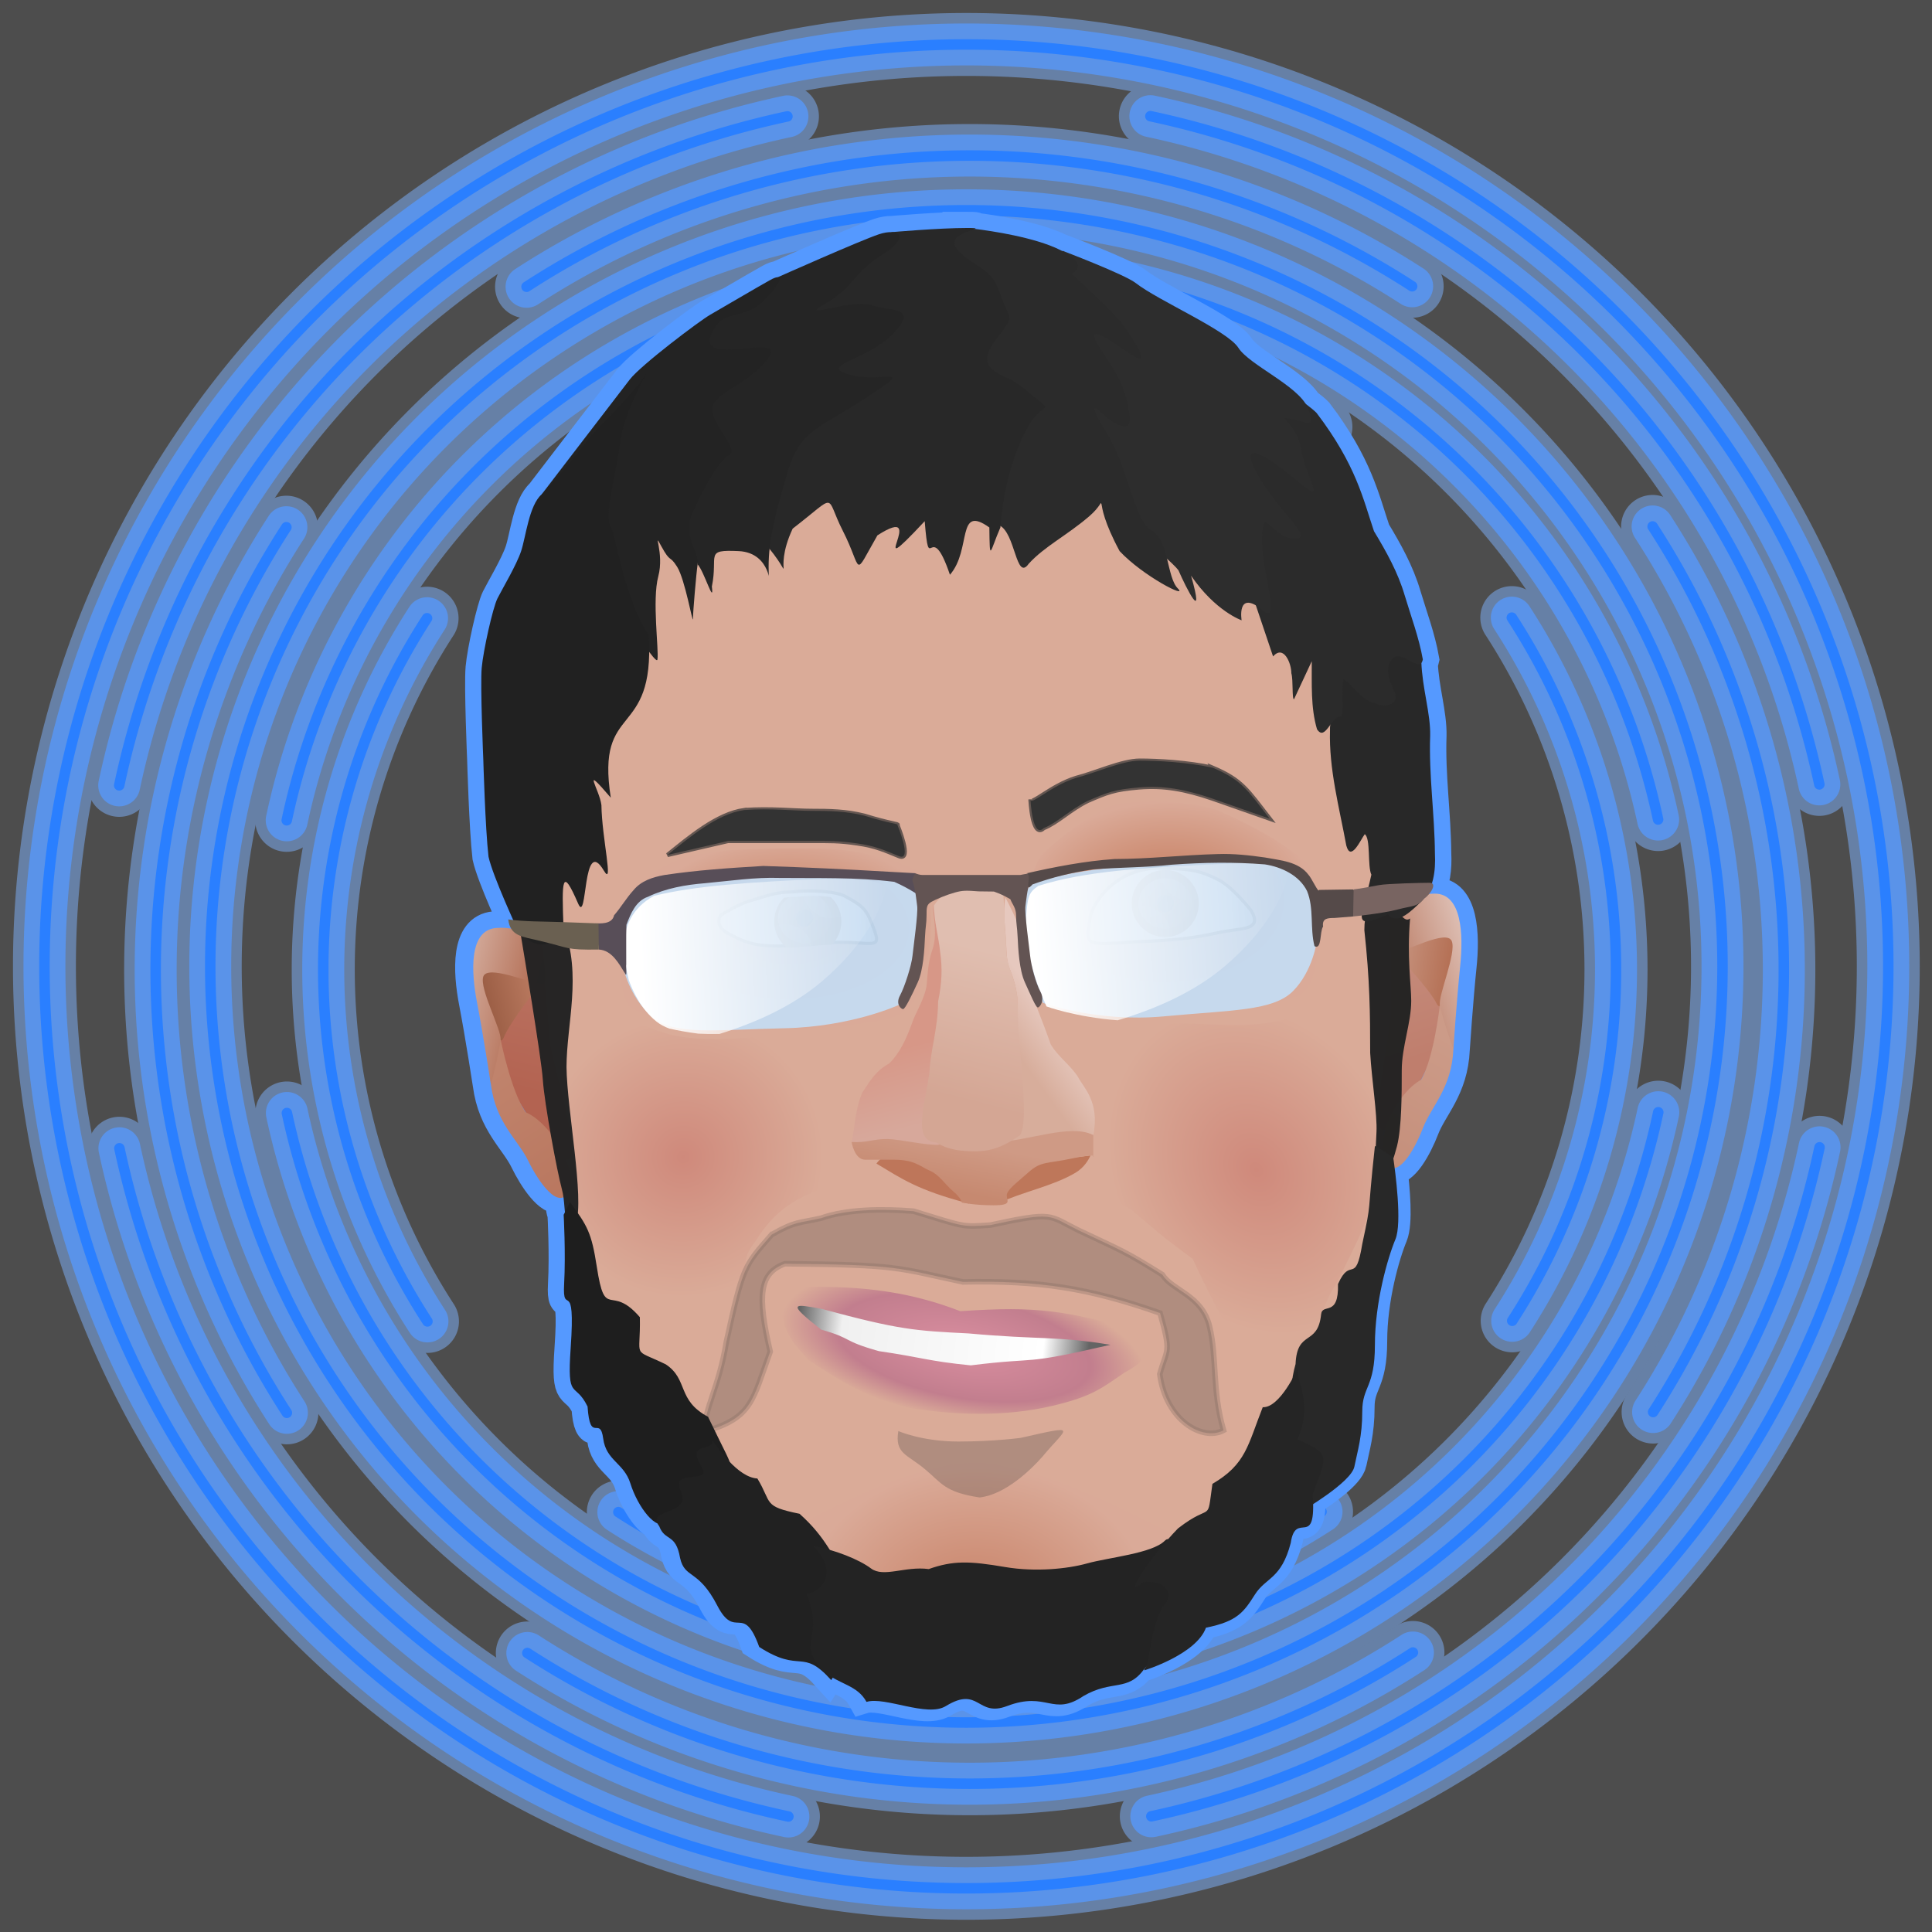 <?xml version="1.0" encoding="UTF-8" standalone="no"?>
<!-- Created with Inkscape (http://www.inkscape.org/) -->

<svg
   xmlns:dc="http://purl.org/dc/elements/1.1/"
   xmlns:cc="http://creativecommons.org/ns#"
   xmlns:rdf="http://www.w3.org/1999/02/22-rdf-syntax-ns#"
   xmlns:svg="http://www.w3.org/2000/svg"
   xmlns="http://www.w3.org/2000/svg"
   xmlns:xlink="http://www.w3.org/1999/xlink"
   xmlns:sodipodi="http://sodipodi.sourceforge.net/DTD/sodipodi-0.dtd"
   xmlns:inkscape="http://www.inkscape.org/namespaces/inkscape"
   sodipodi:docname="drawing_myself.svg"
   inkscape:version="0.92.3 (2405546, 2018-03-11)"
   id="svg8"
   version="1.1"
   viewBox="0 0 178.256 178.256"
   height="178.256mm"
   width="178.256mm"
   inkscape:export-filename="F:\Data\Pictures\myself_light_circles.png"
   inkscape:export-xdpi="153.89128"
   inkscape:export-ydpi="153.89128">
  <sodipodi:namedview
     showguides="false"
     inkscape:snap-others="false"
     inkscape:snap-center="true"
     inkscape:snap-bbox-midpoints="true"
     inkscape:snap-bbox="false"
     inkscape:snap-intersection-paths="true"
     inkscape:snap-nodes="false"
     inkscape:window-maximized="1"
     inkscape:window-y="-11"
     inkscape:window-x="-11"
     inkscape:window-height="986"
     inkscape:window-width="1920"
     showgrid="false"
     inkscape:current-layer="layer4"
     inkscape:document-units="mm"
     inkscape:cy="337.48056"
     inkscape:cx="244.19935"
     inkscape:zoom="1"
     inkscape:pageshadow="2"
     inkscape:pageopacity="0.0"
     borderopacity="1.0"
     bordercolor="#666666"
     pagecolor="#ffffff"
     id="base"
     fit-margin-top="0"
     fit-margin-left="0"
     fit-margin-right="0"
     fit-margin-bottom="0" />
  <defs
     id="defs2">
    <linearGradient
       inkscape:collect="always"
       id="linearGradient1636">
      <stop
         style="stop-color:#fdfeff;stop-opacity:1"
         offset="0"
         id="stop1632" />
      <stop
         id="stop1642"
         offset="0.794"
         style="stop-color:#90cbf9;stop-opacity:1;" />
      <stop
         style="stop-color:#329ff5;stop-opacity:1"
         offset="1"
         id="stop1634" />
    </linearGradient>
    <linearGradient
       id="linearGradient1064"
       inkscape:collect="always">
      <stop
         id="stop1060"
         offset="0"
         style="stop-color:#ffffff;stop-opacity:1;" />
      <stop
         id="stop1062"
         offset="1"
         style="stop-color:#ffffff;stop-opacity:0;" />
    </linearGradient>
    <linearGradient
       id="linearGradient1048"
       inkscape:collect="always">
      <stop
         id="stop1044"
         offset="0"
         style="stop-color:#ffffff;stop-opacity:1;" />
      <stop
         id="stop1046"
         offset="1"
         style="stop-color:#ffffff;stop-opacity:0;" />
    </linearGradient>
    <linearGradient
       id="linearGradient5067"
       inkscape:collect="always">
      <stop
         id="stop5063"
         offset="0"
         style="stop-color:#ffffff;stop-opacity:1" />
      <stop
         id="stop5065"
         offset="1"
         style="stop-color:#ffffff;stop-opacity:0" />
    </linearGradient>
    <linearGradient
       inkscape:collect="always"
       id="linearGradient1125">
      <stop
         style="stop-color:#bebebe;stop-opacity:1"
         offset="0"
         id="stop1117" />
      <stop
         id="stop1119"
         offset="0.124"
         style="stop-color:#ffffff;stop-opacity:1;" />
      <stop
         id="stop1121"
         offset="0.893"
         style="stop-color:#ffffff;stop-opacity:1;" />
      <stop
         style="stop-color:#bebebe;stop-opacity:1"
         offset="1"
         id="stop1123" />
    </linearGradient>
    <linearGradient
       id="linearGradient1023"
       inkscape:collect="always">
      <stop
         id="stop1019"
         offset="0"
         style="stop-color:#bebebe;stop-opacity:1" />
      <stop
         style="stop-color:#ffffff;stop-opacity:1;"
         offset="0.116"
         id="stop1029" />
      <stop
         style="stop-color:#ffffff;stop-opacity:1;"
         offset="0.893"
         id="stop1027" />
      <stop
         id="stop1021"
         offset="1"
         style="stop-color:#bebebe;stop-opacity:1" />
    </linearGradient>
    <linearGradient
       id="linearGradient978"
       inkscape:collect="always">
      <stop
         id="stop974"
         offset="0"
         style="stop-color:#c37555;stop-opacity:1" />
      <stop
         id="stop976"
         offset="1"
         style="stop-color:#daaa98;stop-opacity:1" />
    </linearGradient>
    <linearGradient
       inkscape:collect="always"
       id="linearGradient1027">
      <stop
         style="stop-color:#c78065;stop-opacity:1"
         offset="0"
         id="stop1023" />
      <stop
         style="stop-color:#daaa98;stop-opacity:1"
         offset="1"
         id="stop1025" />
    </linearGradient>
    <linearGradient
       id="linearGradient982"
       inkscape:collect="always">
      <stop
         id="stop978"
         offset="0"
         style="stop-color:#dfaa93;stop-opacity:1" />
      <stop
         id="stop980"
         offset="1"
         style="stop-color:#cc8060;stop-opacity:1" />
    </linearGradient>
    <linearGradient
       inkscape:collect="always"
       id="linearGradient983">
      <stop
         style="stop-color:#b9775f;stop-opacity:1"
         offset="0"
         id="stop979" />
      <stop
         style="stop-color:#c0836c;stop-opacity:1"
         offset="1"
         id="stop981" />
    </linearGradient>
    <linearGradient
       inkscape:collect="always"
       id="linearGradient977">
      <stop
         style="stop-color:#b26c52;stop-opacity:1"
         offset="0"
         id="stop973" />
      <stop
         style="stop-color:#d1a797;stop-opacity:1"
         offset="1"
         id="stop975" />
    </linearGradient>
    <linearGradient
       id="linearGradient944"
       inkscape:collect="always">
      <stop
         id="stop940"
         offset="0"
         style="stop-color:#646464;stop-opacity:1" />
      <stop
         style="stop-color:#f0f0f0;stop-opacity:1"
         offset="0.151"
         id="stop957" />
      <stop
         style="stop-color:#ffffff;stop-opacity:1"
         offset="0.845"
         id="stop955" />
      <stop
         id="stop942"
         offset="1"
         style="stop-color:#646464;stop-opacity:1" />
    </linearGradient>
    <linearGradient
       id="linearGradient997"
       inkscape:collect="always">
      <stop
         id="stop992"
         offset="0"
         style="stop-color:#da8ea0;stop-opacity:1" />
      <stop
         id="stop1001"
         offset="0.699"
         style="stop-color:#c27e8e;stop-opacity:1" />
      <stop
         id="stop995"
         offset="1"
         style="stop-color:#daab98;stop-opacity:1" />
    </linearGradient>
    <linearGradient
       inkscape:collect="always"
       id="linearGradient987">
      <stop
         style="stop-color:#8b3d50;stop-opacity:1"
         offset="0"
         id="stop983" />
      <stop
         style="stop-color:#a95b6e;stop-opacity:1"
         offset="1"
         id="stop985" />
    </linearGradient>
    <linearGradient
       id="linearGradient963"
       inkscape:collect="always">
      <stop
         id="stop959"
         offset="0"
         style="stop-color:#8b3d50;stop-opacity:1" />
      <stop
         id="stop961"
         offset="1"
         style="stop-color:#a95b6e;stop-opacity:1" />
    </linearGradient>
    <linearGradient
       id="linearGradient937"
       inkscape:collect="always">
      <stop
         id="stop933"
         offset="0"
         style="stop-color:#cf897b;stop-opacity:1" />
      <stop
         id="stop935"
         offset="1"
         style="stop-color:#daab98;stop-opacity:1" />
    </linearGradient>
    <linearGradient
       inkscape:collect="always"
       id="linearGradient960">
      <stop
         style="stop-color:#d4a694;stop-opacity:1"
         offset="0"
         id="stop956" />
      <stop
         style="stop-color:#e0beb0;stop-opacity:1"
         offset="1"
         id="stop958" />
    </linearGradient>
    <linearGradient
       inkscape:collect="always"
       id="linearGradient954">
      <stop
         style="stop-color:#cf9a85;stop-opacity:1"
         offset="0"
         id="stop950" />
      <stop
         style="stop-color:#c68970;stop-opacity:1"
         offset="1"
         id="stop952" />
    </linearGradient>
    <linearGradient
       id="linearGradient941"
       inkscape:collect="always">
      <stop
         id="stop937"
         offset="0"
         style="stop-color:#d7a89b;stop-opacity:1" />
      <stop
         id="stop939"
         offset="1"
         style="stop-color:#d79787;stop-opacity:1" />
    </linearGradient>
    <linearGradient
       id="linearGradient925"
       inkscape:collect="always">
      <stop
         id="stop921"
         offset="0"
         style="stop-color:#d7ad9b;stop-opacity:1" />
      <stop
         id="stop923"
         offset="1"
         style="stop-color:#e6c8be;stop-opacity:1" />
    </linearGradient>
    <linearGradient
       id="linearGradient908"
       inkscape:collect="always">
      <stop
         id="stop904"
         offset="0"
         style="stop-color:#d7ac9b;stop-opacity:1" />
      <stop
         id="stop906"
         offset="1"
         style="stop-color:#e0beb0;stop-opacity:1" />
    </linearGradient>
    <linearGradient
       inkscape:collect="always"
       id="linearGradient998">
      <stop
         style="stop-color:#b9795f;stop-opacity:1"
         offset="0"
         id="stop994" />
      <stop
         style="stop-color:#995c43;stop-opacity:1"
         offset="1"
         id="stop996" />
    </linearGradient>
    <linearGradient
       inkscape:collect="always"
       id="linearGradient992">
      <stop
         style="stop-color:#b9705f;stop-opacity:1"
         offset="0"
         id="stop988" />
      <stop
         style="stop-color:#b36351;stop-opacity:1"
         offset="1"
         id="stop990" />
    </linearGradient>
    <linearGradient
       id="linearGradient940"
       inkscape:collect="always">
      <stop
         id="stop936"
         offset="0"
         style="stop-color:#c58f7b;stop-opacity:1" />
      <stop
         id="stop938"
         offset="1"
         style="stop-color:#cc9b88;stop-opacity:1" />
    </linearGradient>
    <linearGradient
       id="linearGradient932"
       inkscape:collect="always">
      <stop
         id="stop928"
         offset="0"
         style="stop-color:#c58b7b;stop-opacity:1" />
      <stop
         id="stop930"
         offset="1"
         style="stop-color:#bf7e6d;stop-opacity:1" />
    </linearGradient>
    <linearGradient
       id="linearGradient922"
       inkscape:collect="always">
      <stop
         id="stop918"
         offset="0"
         style="stop-color:#c5907b;stop-opacity:1" />
      <stop
         id="stop920"
         offset="1"
         style="stop-color:#b36d51;stop-opacity:1" />
    </linearGradient>
    <linearGradient
       id="linearGradient914"
       inkscape:collect="always">
      <stop
         id="stop910"
         offset="0"
         style="stop-color:#bf846e;stop-opacity:1" />
      <stop
         id="stop912"
         offset="1"
         style="stop-color:#ddbeb3;stop-opacity:1" />
    </linearGradient>
    <linearGradient
       gradientUnits="userSpaceOnUse"
       y2="105.861"
       x2="128.446"
       y1="106.926"
       x1="125.295"
       id="linearGradient916"
       xlink:href="#linearGradient914"
       inkscape:collect="always" />
    <linearGradient
       gradientUnits="userSpaceOnUse"
       y2="107.853"
       x2="128.214"
       y1="107.436"
       x1="125.712"
       id="linearGradient924"
       xlink:href="#linearGradient922"
       inkscape:collect="always" />
    <linearGradient
       gradientUnits="userSpaceOnUse"
       y2="112.255"
       x2="127.241"
       y1="107.621"
       x1="125.665"
       id="linearGradient934"
       xlink:href="#linearGradient932"
       inkscape:collect="always" />
    <linearGradient
       gradientUnits="userSpaceOnUse"
       y2="111.653"
       x2="128.075"
       y1="117.584"
       x1="124.785"
       id="linearGradient942"
       xlink:href="#linearGradient940"
       inkscape:collect="always" />
    <linearGradient
       y2="112.255"
       x2="127.241"
       y1="107.621"
       x1="125.665"
       gradientUnits="userSpaceOnUse"
       id="linearGradient970"
       xlink:href="#linearGradient992"
       inkscape:collect="always" />
    <linearGradient
       y2="107.853"
       x2="128.214"
       y1="107.436"
       x1="125.712"
       gradientUnits="userSpaceOnUse"
       id="linearGradient972"
       xlink:href="#linearGradient998"
       inkscape:collect="always" />
    <linearGradient
       y2="111.653"
       x2="128.075"
       y1="117.584"
       x1="124.785"
       gradientUnits="userSpaceOnUse"
       id="linearGradient974"
       xlink:href="#linearGradient983"
       inkscape:collect="always" />
    <linearGradient
       y2="105.861"
       x2="128.446"
       y1="106.926"
       x1="125.295"
       gradientUnits="userSpaceOnUse"
       id="linearGradient976"
       xlink:href="#linearGradient977"
       inkscape:collect="always" />
    <linearGradient
       gradientUnits="userSpaceOnUse"
       y2="407.747"
       x2="407.955"
       y1="428.486"
       x1="398.58"
       id="linearGradient910"
       xlink:href="#linearGradient908"
       inkscape:collect="always" />
    <linearGradient
       gradientUnits="userSpaceOnUse"
       y2="422.52"
       x2="414.773"
       y1="428.486"
       x1="407.955"
       id="linearGradient927"
       xlink:href="#linearGradient925"
       inkscape:collect="always" />
    <linearGradient
       gradientTransform="scale(0.265)"
       y2="422.52"
       x2="414.773"
       y1="427.633"
       x1="407.67"
       gradientUnits="userSpaceOnUse"
       id="linearGradient930"
       xlink:href="#linearGradient925"
       inkscape:collect="always" />
    <linearGradient
       gradientTransform="scale(0.265)"
       y2="109.806"
       x2="107.634"
       y1="109.806"
       x1="103.345"
       gradientUnits="userSpaceOnUse"
       id="linearGradient933"
       xlink:href="#linearGradient908"
       inkscape:collect="always" />
    <linearGradient
       gradientUnits="userSpaceOnUse"
       y2="112.017"
       x2="101.774"
       y1="115.7"
       x1="102.752"
       id="linearGradient943"
       xlink:href="#linearGradient941"
       inkscape:collect="always" />
    <linearGradient
       gradientUnits="userSpaceOnUse"
       y2="119.083"
       x2="105.382"
       y1="116.753"
       x1="105.833"
       id="linearGradient946"
       xlink:href="#linearGradient954"
       inkscape:collect="always" />
    <linearGradient
       y2="406.042"
       x2="402.841"
       y1="432.463"
       x1="396.023"
       gradientTransform="scale(0.265)"
       gradientUnits="userSpaceOnUse"
       id="linearGradient948"
       xlink:href="#linearGradient960"
       inkscape:collect="always" />
    <radialGradient
       gradientUnits="userSpaceOnUse"
       gradientTransform="matrix(0.758,-0.438,0.537,0.929,-131.604,226.599)"
       r="28.826"
       fy="446.211"
       fx="448.534"
       cy="446.211"
       cx="448.534"
       id="radialGradient939"
       xlink:href="#linearGradient937"
       inkscape:collect="always" />
    <radialGradient
       r="28.826"
       fy="443.928"
       fx="453.18"
       cy="443.928"
       cx="453.18"
       gradientTransform="matrix(-0.163,-0.163,-0.165,0.165,238.503,117.853)"
       gradientUnits="userSpaceOnUse"
       id="radialGradient949"
       xlink:href="#linearGradient937"
       inkscape:collect="always" />
    <linearGradient
       gradientUnits="userSpaceOnUse"
       y2="466.422"
       x2="412.195"
       y1="471.3"
       x1="392.683"
       id="linearGradient965"
       xlink:href="#linearGradient963"
       inkscape:collect="always" />
    <linearGradient
       gradientUnits="userSpaceOnUse"
       y2="480.785"
       x2="401.496"
       y1="486.601"
       x1="387.305"
       id="linearGradient981"
       xlink:href="#linearGradient987"
       inkscape:collect="always" />
    <linearGradient
       gradientUnits="userSpaceOnUse"
       y2="125.962"
       x2="110.779"
       y1="124.278"
       x1="96.958"
       id="linearGradient947"
       xlink:href="#linearGradient944"
       inkscape:collect="always" />
    <filter
       height="1.199"
       y="-0.1"
       width="1.086"
       x="-0.043"
       id="filter956"
       style="color-interpolation-filters:sRGB"
       inkscape:collect="always">
      <feGaussianBlur
         id="feGaussianBlur958"
         stdDeviation="0.442"
         inkscape:collect="always" />
    </filter>
    <filter
       height="1.166"
       y="-0.083"
       width="1.068"
       x="-0.034"
       id="filter971"
       style="color-interpolation-filters:sRGB"
       inkscape:collect="always">
      <feGaussianBlur
         id="feGaussianBlur973"
         stdDeviation="0.111"
         inkscape:collect="always" />
    </filter>
    <linearGradient
       gradientTransform="matrix(1.052,0,0,1.182,-5.534,-25.33)"
       gradientUnits="userSpaceOnUse"
       y2="139.493"
       x2="105.899"
       y1="132.9"
       x1="105.817"
       id="linearGradient984"
       xlink:href="#linearGradient982"
       inkscape:collect="always" />
    <radialGradient
       gradientUnits="userSpaceOnUse"
       gradientTransform="matrix(1.129,0,0,0.636,-12.376,38.613)"
       r="6.183"
       fy="105.79"
       fx="96.182"
       cy="105.79"
       cx="96.182"
       id="radialGradient986"
       xlink:href="#linearGradient978"
       inkscape:collect="always" />
    <radialGradient
       r="6.183"
       fy="104.764"
       fx="96.422"
       cy="104.764"
       cx="96.422"
       gradientTransform="matrix(-1.131,0.039,0.026,0.771,220.763,20.542)"
       gradientUnits="userSpaceOnUse"
       id="radialGradient4846"
       xlink:href="#linearGradient978"
       inkscape:collect="always" />
    <radialGradient
       gradientUnits="userSpaceOnUse"
       gradientTransform="matrix(0.823,0,0,0.672,70.504,154.996)"
       r="38.559"
       fy="549.37"
       fx="397.386"
       cy="549.37"
       cx="397.386"
       id="radialGradient4848"
       xlink:href="#linearGradient1027"
       inkscape:collect="always" />
    <linearGradient
       gradientUnits="userSpaceOnUse"
       y2="106.389"
       x2="100.496"
       y1="106.038"
       x1="93.085"
       id="linearGradient1025"
       xlink:href="#linearGradient1023"
       inkscape:collect="always" />
    <linearGradient
       gradientTransform="matrix(-1,0,0,1,211.418,-0.597)"
       y2="106.389"
       x2="100.496"
       y1="106.038"
       x1="93.085"
       gradientUnits="userSpaceOnUse"
       id="linearGradient1099"
       xlink:href="#linearGradient1125"
       inkscape:collect="always" />
    <radialGradient
       gradientUnits="userSpaceOnUse"
       gradientTransform="matrix(-0.971,-0.172,0.068,-0.38,746.442,724.734)"
       r="33.662"
       fy="474.197"
       fx="394.843"
       cy="474.197"
       cx="394.843"
       id="radialGradient1323"
       xlink:href="#linearGradient997"
       inkscape:collect="always" />
    <linearGradient
       gradientUnits="userSpaceOnUse"
       y2="390.465"
       x2="453.837"
       y1="393.559"
       x1="407.302"
       id="linearGradient5069"
       xlink:href="#linearGradient5067"
       inkscape:collect="always" />
    <linearGradient
       gradientUnits="userSpaceOnUse"
       y2="395.416"
       x2="381.807"
       y1="397.148"
       x1="336.757"
       id="linearGradient5071"
       xlink:href="#linearGradient5067"
       inkscape:collect="always" />
    <radialGradient
       r="6.183"
       fy="106.366"
       fx="96.396"
       cy="106.366"
       cx="96.396"
       gradientTransform="matrix(1.155,1.1479514e-6,-6.776749e-7,0.682,-14.891,33.793)"
       gradientUnits="userSpaceOnUse"
       id="radialGradient5085"
       xlink:href="#linearGradient978"
       inkscape:collect="always" />
    <linearGradient
       gradientUnits="userSpaceOnUse"
       y2="106.668"
       x2="98.135"
       y1="105.024"
       x1="96.252"
       id="linearGradient1050"
       xlink:href="#linearGradient1048"
       inkscape:collect="always" />
    <linearGradient
       gradientUnits="userSpaceOnUse"
       y2="107.043"
       x2="98.447"
       y1="104.623"
       x1="95.943"
       id="linearGradient1058"
       xlink:href="#linearGradient1048"
       inkscape:collect="always" />
    <linearGradient
       gradientUnits="userSpaceOnUse"
       y2="104.651"
       x2="98.374"
       y1="105.697"
       x1="97.059"
       id="linearGradient1066"
       xlink:href="#linearGradient1064"
       inkscape:collect="always" />
    <linearGradient
       gradientUnits="userSpaceOnUse"
       y2="107.056"
       x2="95.998"
       y1="105.951"
       x1="97.358"
       id="linearGradient1074"
       xlink:href="#linearGradient1048"
       inkscape:collect="always" />
    <linearGradient
       gradientUnits="userSpaceOnUse"
       y2="394.242"
       x2="374.085"
       y1="399.501"
       x1="366.692"
       id="linearGradient1076"
       xlink:href="#linearGradient1048"
       inkscape:collect="always" />
    <linearGradient
       gradientUnits="userSpaceOnUse"
       y2="405.98"
       x2="360.29"
       y1="400.568"
       x1="368.14"
       id="linearGradient1078"
       xlink:href="#linearGradient1048"
       inkscape:collect="always" />
    <radialGradient
       r="28.826"
       fy="446.211"
       fx="448.534"
       cy="446.211"
       cx="448.534"
       gradientTransform="matrix(0.758,-0.438,0.537,0.929,-131.604,226.599)"
       gradientUnits="userSpaceOnUse"
       id="radialGradient1173"
       xlink:href="#linearGradient937"
       inkscape:collect="always" />
    <radialGradient
       inkscape:collect="always"
       xlink:href="#linearGradient1636"
       id="radialGradient1638"
       cx="104.89"
       cy="108.14"
       fx="104.89"
       fy="108.14"
       r="35.58"
       gradientTransform="matrix(1.003,-1.4369319e-7,1.4615821e-7,1.021,-0.361,-2.234)"
       gradientUnits="userSpaceOnUse" />
    <filter
       inkscape:collect="always"
       style="color-interpolation-filters:sRGB"
       id="filter1447"
       x="-0.006"
       width="1.012"
       y="-0.006"
       height="1.012">
      <feGaussianBlur
         inkscape:collect="always"
         stdDeviation="0.22"
         id="feGaussianBlur1449" />
    </filter>
    <filter
       inkscape:collect="always"
       style="color-interpolation-filters:sRGB"
       id="filter1618"
       x="-0.024"
       width="1.048"
       y="-0.024"
       height="1.048">
      <feGaussianBlur
         inkscape:collect="always"
         stdDeviation="0.879"
         id="feGaussianBlur1620" />
    </filter>
    <filter
       inkscape:collect="always"
       style="color-interpolation-filters:sRGB"
       id="filter1183"
       x="-0.022"
       width="1.045"
       y="-0.015"
       height="1.03">
      <feGaussianBlur
         inkscape:collect="always"
         stdDeviation="1.667"
         id="feGaussianBlur1185" />
    </filter>
  </defs>
  <g
     style="display:inline;opacity:1"
     inkscape:label="background"
     id="layer4"
     inkscape:groupmode="layer"
     transform="translate(-15.762,-19.013)">
    <rect
       style="opacity:1;fill:#4d4d4d;fill-opacity:1;stroke:none;stroke-width:1.93;stroke-linecap:round;stroke-linejoin:round;stroke-miterlimit:4;stroke-dasharray:none;stroke-opacity:1"
       id="rect1257"
       width="178.256"
       height="178.256"
       x="15.762"
       y="19.013" />
    <path
       inkscape:connector-curvature="0"
       d=""
       cx="161.606"
       cy="107.808"
       r="6.615"
       id="circle1443"
       style="display:inline;opacity:1;fill:none;fill-opacity:1;stroke:#000000;stroke-width:1;stroke-linecap:round;stroke-linejoin:round;stroke-miterlimit:4;stroke-dasharray:none" />
    <path
       style="display:inline;opacity:1;fill:none;fill-opacity:1;stroke:#000000;stroke-width:1;stroke-linecap:round;stroke-linejoin:round;stroke-miterlimit:4;stroke-dasharray:none"
       id="path4792"
       r="6.615"
       cy="107.808"
       cx="161.606"
       d=""
       inkscape:connector-curvature="0" />
    <g
       id="g2018">
      <g
         transform="matrix(1.935,0,0,1.935,-98.037,-101.075)"
         id="g4904"
         style="display:inline;opacity:0.5;fill:none;stroke:#80b3ff;stroke-width:3;stroke-miterlimit:4;stroke-dasharray:none;filter:url(#filter1618)">
        <path
           id="path4860"
           d="m 148.848,108.14 a 43.959,43.959 0 0 1 -43.959,43.959 43.959,43.959 0 0 1 -43.959,-43.959 43.959,43.959 0 0 1 43.959,-43.959 43.959,43.959 0 0 1 43.959,43.959 z"
           style="opacity:1;fill:none;fill-opacity:1;stroke:#80b3ff;stroke-width:3;stroke-linecap:round;stroke-linejoin:round;stroke-miterlimit:4;stroke-dasharray:none"
           inkscape:connector-curvature="0" />
        <g
           style="fill:none;stroke:#80b3ff;stroke-width:3;stroke-miterlimit:4;stroke-dasharray:none"
           transform="translate(2.596,9.764)"
           id="g4870">
          <path
             inkscape:connector-curvature="0"
             style="opacity:1;fill:none;fill-opacity:1;stroke:#80b3ff;stroke-width:11.339;stroke-linecap:round;stroke-linejoin:round;stroke-miterlimit:4;stroke-dasharray:none"
             d="m 509.493,292.077 a 146.479,146.479 0 0 1 23.606,79.738 v 0 a 146.479,146.479 0 0 1 -23.516,79.6"
             id="path4862"
             transform="scale(0.265)" />
          <path
             inkscape:connector-curvature="0"
             style="opacity:1;fill:none;fill-opacity:1;stroke:#80b3ff;stroke-width:11.339;stroke-linecap:round;stroke-linejoin:round;stroke-miterlimit:4;stroke-dasharray:none"
             d="m 306.881,248.942 a 146.479,146.479 0 0 1 79.738,-23.605 146.479,146.479 0 0 1 79.6,23.516"
             id="path4864"
             transform="scale(0.265)" />
          <path
             inkscape:connector-curvature="0"
             style="opacity:1;fill:none;fill-opacity:1;stroke:#80b3ff;stroke-width:11.339;stroke-linecap:round;stroke-linejoin:round;stroke-miterlimit:4;stroke-dasharray:none"
             d="m 263.748,451.556 a 146.479,146.479 0 0 1 -23.607,-79.741 146.479,146.479 0 0 1 23.517,-79.602"
             id="path4866"
             transform="scale(0.265)" />
          <path
             inkscape:connector-curvature="0"
             style="opacity:1;fill:none;fill-opacity:1;stroke:#80b3ff;stroke-width:11.339;stroke-linecap:round;stroke-linejoin:round;stroke-miterlimit:4;stroke-dasharray:none"
             d="m 466.358,494.689 a 146.479,146.479 0 0 1 -79.738,23.605 146.479,146.479 0 0 1 -79.6,-23.516"
             id="path4868"
             transform="scale(0.265)" />
        </g>
        <path
           inkscape:connector-curvature="0"
           style="opacity:1;fill:none;fill-opacity:1;stroke:#80b3ff;stroke-width:3;stroke-linecap:round;stroke-linejoin:round;stroke-miterlimit:4;stroke-dasharray:none"
           d="M 140.943,108.14 A 36.054,36.054 0 0 1 104.89,144.194 36.054,36.054 0 0 1 68.836,108.14 36.054,36.054 0 0 1 104.89,72.087 36.054,36.054 0 0 1 140.943,108.14 Z"
           id="path4872" />
        <g
           style="fill:none;stroke:#80b3ff;stroke-width:3.486;stroke-miterlimit:4;stroke-dasharray:none"
           transform="matrix(0.609,-0.609,0.609,0.609,-17.218,110.524)"
           id="g4882">
          <path
             inkscape:connector-curvature="0"
             transform="scale(0.265)"
             id="path4874"
             d="m 509.493,292.077 a 146.479,146.479 0 0 1 23.606,79.738 v 0 a 146.479,146.479 0 0 1 -23.516,79.6"
             style="opacity:1;fill:none;fill-opacity:1;stroke:#80b3ff;stroke-width:13.176;stroke-linecap:round;stroke-linejoin:round;stroke-miterlimit:4;stroke-dasharray:none" />
          <path
             inkscape:connector-curvature="0"
             transform="scale(0.265)"
             id="path4876"
             d="m 306.881,248.942 a 146.479,146.479 0 0 1 79.738,-23.605 146.479,146.479 0 0 1 79.6,23.516"
             style="opacity:1;fill:none;fill-opacity:1;stroke:#80b3ff;stroke-width:13.176;stroke-linecap:round;stroke-linejoin:round;stroke-miterlimit:4;stroke-dasharray:none" />
          <path
             inkscape:connector-curvature="0"
             transform="scale(0.265)"
             id="path4878"
             d="m 263.748,451.556 a 146.479,146.479 0 0 1 -23.607,-79.741 146.479,146.479 0 0 1 23.517,-79.602"
             style="opacity:1;fill:none;fill-opacity:1;stroke:#80b3ff;stroke-width:13.176;stroke-linecap:round;stroke-linejoin:round;stroke-miterlimit:4;stroke-dasharray:none" />
          <path
             inkscape:connector-curvature="0"
             transform="scale(0.265)"
             id="path4880"
             d="m 466.358,494.689 a 146.479,146.479 0 0 1 -79.738,23.605 146.479,146.479 0 0 1 -79.6,-23.516"
             style="opacity:1;fill:none;fill-opacity:1;stroke:#80b3ff;stroke-width:13.176;stroke-linecap:round;stroke-linejoin:round;stroke-miterlimit:4;stroke-dasharray:none" />
        </g>
        <g
           style="fill:none;stroke:#80b3ff;stroke-width:3.78;stroke-miterlimit:4;stroke-dasharray:none"
           transform="matrix(0.794,0,0,0.794,23.696,30.056)"
           id="g4892">
          <path
             inkscape:connector-curvature="0"
             transform="scale(0.265)"
             id="path4884"
             d="m 509.493,292.077 a 146.479,146.479 0 0 1 23.606,79.738 v 0 a 146.479,146.479 0 0 1 -23.516,79.6"
             style="opacity:1;fill:none;fill-opacity:1;stroke:#80b3ff;stroke-width:14.285;stroke-linecap:round;stroke-linejoin:round;stroke-miterlimit:4;stroke-dasharray:none" />
          <path
             inkscape:connector-curvature="0"
             transform="scale(0.265)"
             id="path4886"
             d="m 306.881,248.942 a 146.479,146.479 0 0 1 79.738,-23.605 146.479,146.479 0 0 1 79.6,23.516"
             style="opacity:1;fill:none;fill-opacity:1;stroke:#80b3ff;stroke-width:14.285;stroke-linecap:round;stroke-linejoin:round;stroke-miterlimit:4;stroke-dasharray:none" />
          <path
             inkscape:connector-curvature="0"
             transform="scale(0.265)"
             id="path4888"
             d="m 263.748,451.556 a 146.479,146.479 0 0 1 -23.607,-79.741 146.479,146.479 0 0 1 23.517,-79.602"
             style="opacity:1;fill:none;fill-opacity:1;stroke:#80b3ff;stroke-width:14.285;stroke-linecap:round;stroke-linejoin:round;stroke-miterlimit:4;stroke-dasharray:none" />
          <path
             inkscape:connector-curvature="0"
             transform="scale(0.265)"
             id="path4890"
             d="m 466.358,494.689 a 146.479,146.479 0 0 1 -79.738,23.605 146.479,146.479 0 0 1 -79.6,-23.516"
             style="opacity:1;fill:none;fill-opacity:1;stroke:#80b3ff;stroke-width:14.285;stroke-linecap:round;stroke-linejoin:round;stroke-miterlimit:4;stroke-dasharray:none" />
        </g>
        <g
           style="fill:none;stroke:#80b3ff;stroke-width:2.808;stroke-miterlimit:4;stroke-dasharray:none"
           id="g4902"
           transform="matrix(0.755,-0.755,0.755,0.755,-46.711,111.1)">
          <path
             style="opacity:1;fill:none;fill-opacity:1;stroke:#80b3ff;stroke-width:10.613;stroke-linecap:round;stroke-linejoin:round;stroke-miterlimit:4;stroke-dasharray:none"
             d="m 509.493,292.077 a 146.479,146.479 0 0 1 23.606,79.738 v 0 a 146.479,146.479 0 0 1 -23.516,79.6"
             id="path4894"
             transform="scale(0.265)"
             inkscape:connector-curvature="0" />
          <path
             style="opacity:1;fill:none;fill-opacity:1;stroke:#80b3ff;stroke-width:10.613;stroke-linecap:round;stroke-linejoin:round;stroke-miterlimit:4;stroke-dasharray:none"
             d="m 306.881,248.942 a 146.479,146.479 0 0 1 79.738,-23.605 146.479,146.479 0 0 1 79.6,23.516"
             id="path4896"
             transform="scale(0.265)"
             inkscape:connector-curvature="0" />
          <path
             style="opacity:1;fill:none;fill-opacity:1;stroke:#80b3ff;stroke-width:10.613;stroke-linecap:round;stroke-linejoin:round;stroke-miterlimit:4;stroke-dasharray:none"
             d="m 263.748,451.556 a 146.479,146.479 0 0 1 -23.607,-79.741 146.479,146.479 0 0 1 23.517,-79.602"
             id="path4898"
             transform="scale(0.265)"
             inkscape:connector-curvature="0" />
          <path
             style="opacity:1;fill:none;fill-opacity:1;stroke:#80b3ff;stroke-width:10.613;stroke-linecap:round;stroke-linejoin:round;stroke-miterlimit:4;stroke-dasharray:none"
             d="m 466.358,494.689 a 146.479,146.479 0 0 1 -79.738,23.605 146.479,146.479 0 0 1 -79.6,-23.516"
             id="path4900"
             transform="scale(0.265)"
             inkscape:connector-curvature="0" />
        </g>
      </g>
      <g
         transform="matrix(1.935,0,0,1.935,-98.037,-101.075)"
         style="display:inline;opacity:0.75;stroke:#5599ff;stroke-width:2;stroke-miterlimit:4;stroke-dasharray:none;filter:url(#filter1447)"
         id="g3586">
        <path
           inkscape:connector-curvature="0"
           style="opacity:1;fill:none;fill-opacity:1;stroke:#5599ff;stroke-width:2;stroke-linecap:round;stroke-linejoin:round;stroke-miterlimit:4;stroke-dasharray:none"
           d="m 148.848,108.14 a 43.959,43.959 0 0 1 -43.959,43.959 43.959,43.959 0 0 1 -43.959,-43.959 43.959,43.959 0 0 1 43.959,-43.959 43.959,43.959 0 0 1 43.959,43.959 z"
           id="path3071" />
        <g
           id="g3039"
           transform="translate(2.596,9.764)"
           style="stroke:#5599ff;stroke-width:2;stroke-miterlimit:4;stroke-dasharray:none">
          <path
             transform="scale(0.265)"
             id="path3033"
             d="m 509.493,292.077 a 146.479,146.479 0 0 1 23.606,79.738 v 0 a 146.479,146.479 0 0 1 -23.516,79.6"
             style="opacity:1;fill:none;fill-opacity:1;stroke:#5599ff;stroke-width:7.559;stroke-linecap:round;stroke-linejoin:round;stroke-miterlimit:4;stroke-dasharray:none"
             inkscape:connector-curvature="0" />
          <path
             transform="scale(0.265)"
             id="path3029"
             d="m 306.881,248.942 a 146.479,146.479 0 0 1 79.738,-23.605 146.479,146.479 0 0 1 79.6,23.516"
             style="opacity:1;fill:none;fill-opacity:1;stroke:#5599ff;stroke-width:7.559;stroke-linecap:round;stroke-linejoin:round;stroke-miterlimit:4;stroke-dasharray:none"
             inkscape:connector-curvature="0" />
          <path
             transform="scale(0.265)"
             id="path3025"
             d="m 263.748,451.556 a 146.479,146.479 0 0 1 -23.607,-79.741 146.479,146.479 0 0 1 23.517,-79.602"
             style="opacity:1;fill:none;fill-opacity:1;stroke:#5599ff;stroke-width:7.559;stroke-linecap:round;stroke-linejoin:round;stroke-miterlimit:4;stroke-dasharray:none"
             inkscape:connector-curvature="0" />
          <path
             transform="scale(0.265)"
             id="path3021"
             d="m 466.358,494.689 a 146.479,146.479 0 0 1 -79.738,23.605 146.479,146.479 0 0 1 -79.6,-23.516"
             style="opacity:1;fill:none;fill-opacity:1;stroke:#5599ff;stroke-width:7.559;stroke-linecap:round;stroke-linejoin:round;stroke-miterlimit:4;stroke-dasharray:none"
             inkscape:connector-curvature="0" />
        </g>
        <path
           id="path3003"
           d="M 140.943,108.14 A 36.054,36.054 0 0 1 104.89,144.194 36.054,36.054 0 0 1 68.836,108.14 36.054,36.054 0 0 1 104.89,72.087 36.054,36.054 0 0 1 140.943,108.14 Z"
           style="opacity:1;fill:none;fill-opacity:1;stroke:#5599ff;stroke-width:2;stroke-linecap:round;stroke-linejoin:round;stroke-miterlimit:4;stroke-dasharray:none"
           inkscape:connector-curvature="0" />
        <g
           id="g3049"
           transform="matrix(0.609,-0.609,0.609,0.609,-17.218,110.524)"
           style="stroke:#5599ff;stroke-width:2.324;stroke-miterlimit:4;stroke-dasharray:none">
          <path
             style="opacity:1;fill:none;fill-opacity:1;stroke:#5599ff;stroke-width:8.784;stroke-linecap:round;stroke-linejoin:round;stroke-miterlimit:4;stroke-dasharray:none"
             d="m 509.493,292.077 a 146.479,146.479 0 0 1 23.606,79.738 v 0 a 146.479,146.479 0 0 1 -23.516,79.6"
             id="path3041"
             transform="scale(0.265)"
             inkscape:connector-curvature="0" />
          <path
             style="opacity:1;fill:none;fill-opacity:1;stroke:#5599ff;stroke-width:8.784;stroke-linecap:round;stroke-linejoin:round;stroke-miterlimit:4;stroke-dasharray:none"
             d="m 306.881,248.942 a 146.479,146.479 0 0 1 79.738,-23.605 146.479,146.479 0 0 1 79.6,23.516"
             id="path3043"
             transform="scale(0.265)"
             inkscape:connector-curvature="0" />
          <path
             style="opacity:1;fill:none;fill-opacity:1;stroke:#5599ff;stroke-width:8.784;stroke-linecap:round;stroke-linejoin:round;stroke-miterlimit:4;stroke-dasharray:none"
             d="m 263.748,451.556 a 146.479,146.479 0 0 1 -23.607,-79.741 146.479,146.479 0 0 1 23.517,-79.602"
             id="path3045"
             transform="scale(0.265)"
             inkscape:connector-curvature="0" />
          <path
             style="opacity:1;fill:none;fill-opacity:1;stroke:#5599ff;stroke-width:8.784;stroke-linecap:round;stroke-linejoin:round;stroke-miterlimit:4;stroke-dasharray:none"
             d="m 466.358,494.689 a 146.479,146.479 0 0 1 -79.738,23.605 146.479,146.479 0 0 1 -79.6,-23.516"
             id="path3047"
             transform="scale(0.265)"
             inkscape:connector-curvature="0" />
        </g>
        <g
           id="g3059"
           transform="matrix(0.794,0,0,0.794,23.696,30.056)"
           style="stroke:#5599ff;stroke-width:2.52;stroke-miterlimit:4;stroke-dasharray:none">
          <path
             style="opacity:1;fill:none;fill-opacity:1;stroke:#5599ff;stroke-width:9.523;stroke-linecap:round;stroke-linejoin:round;stroke-miterlimit:4;stroke-dasharray:none"
             d="m 509.493,292.077 a 146.479,146.479 0 0 1 23.606,79.738 v 0 a 146.479,146.479 0 0 1 -23.516,79.6"
             id="path3051"
             transform="scale(0.265)"
             inkscape:connector-curvature="0" />
          <path
             style="opacity:1;fill:none;fill-opacity:1;stroke:#5599ff;stroke-width:9.523;stroke-linecap:round;stroke-linejoin:round;stroke-miterlimit:4;stroke-dasharray:none"
             d="m 306.881,248.942 a 146.479,146.479 0 0 1 79.738,-23.605 146.479,146.479 0 0 1 79.6,23.516"
             id="path3053"
             transform="scale(0.265)"
             inkscape:connector-curvature="0" />
          <path
             style="opacity:1;fill:none;fill-opacity:1;stroke:#5599ff;stroke-width:9.523;stroke-linecap:round;stroke-linejoin:round;stroke-miterlimit:4;stroke-dasharray:none"
             d="m 263.748,451.556 a 146.479,146.479 0 0 1 -23.607,-79.741 146.479,146.479 0 0 1 23.517,-79.602"
             id="path3055"
             transform="scale(0.265)"
             inkscape:connector-curvature="0" />
          <path
             style="opacity:1;fill:none;fill-opacity:1;stroke:#5599ff;stroke-width:9.523;stroke-linecap:round;stroke-linejoin:round;stroke-miterlimit:4;stroke-dasharray:none"
             d="m 466.358,494.689 a 146.479,146.479 0 0 1 -79.738,23.605 146.479,146.479 0 0 1 -79.6,-23.516"
             id="path3057"
             transform="scale(0.265)"
             inkscape:connector-curvature="0" />
        </g>
        <g
           transform="matrix(0.755,-0.755,0.755,0.755,-46.711,111.1)"
           id="g3069"
           style="stroke:#5599ff;stroke-width:1.872;stroke-miterlimit:4;stroke-dasharray:none">
          <path
             inkscape:connector-curvature="0"
             transform="scale(0.265)"
             id="path3061"
             d="m 509.493,292.077 a 146.479,146.479 0 0 1 23.606,79.738 v 0 a 146.479,146.479 0 0 1 -23.516,79.6"
             style="opacity:1;fill:none;fill-opacity:1;stroke:#5599ff;stroke-width:7.075;stroke-linecap:round;stroke-linejoin:round;stroke-miterlimit:4;stroke-dasharray:none" />
          <path
             inkscape:connector-curvature="0"
             transform="scale(0.265)"
             id="path3063"
             d="m 306.881,248.942 a 146.479,146.479 0 0 1 79.738,-23.605 146.479,146.479 0 0 1 79.6,23.516"
             style="opacity:1;fill:none;fill-opacity:1;stroke:#5599ff;stroke-width:7.075;stroke-linecap:round;stroke-linejoin:round;stroke-miterlimit:4;stroke-dasharray:none" />
          <path
             inkscape:connector-curvature="0"
             transform="scale(0.265)"
             id="path3065"
             d="m 263.748,451.556 a 146.479,146.479 0 0 1 -23.607,-79.741 146.479,146.479 0 0 1 23.517,-79.602"
             style="opacity:1;fill:none;fill-opacity:1;stroke:#5599ff;stroke-width:7.075;stroke-linecap:round;stroke-linejoin:round;stroke-miterlimit:4;stroke-dasharray:none" />
          <path
             inkscape:connector-curvature="0"
             transform="scale(0.265)"
             id="path3067"
             d="m 466.358,494.689 a 146.479,146.479 0 0 1 -79.738,23.605 146.479,146.479 0 0 1 -79.6,-23.516"
             style="opacity:1;fill:none;fill-opacity:1;stroke:#5599ff;stroke-width:7.075;stroke-linecap:round;stroke-linejoin:round;stroke-miterlimit:4;stroke-dasharray:none" />
        </g>
      </g>
      <g
         transform="matrix(1.935,0,0,1.935,-98.037,-101.075)"
         id="g4966"
         style="display:inline;opacity:1;stroke:#2a7fff;stroke-width:0.5;stroke-miterlimit:4;stroke-dasharray:none">
        <path
           id="path4922"
           d="m 148.848,108.14 a 43.959,43.959 0 0 1 -43.959,43.959 43.959,43.959 0 0 1 -43.959,-43.959 43.959,43.959 0 0 1 43.959,-43.959 43.959,43.959 0 0 1 43.959,43.959 z"
           style="opacity:1;fill:none;fill-opacity:1;stroke:#2a7fff;stroke-width:0.5;stroke-linecap:round;stroke-linejoin:round;stroke-miterlimit:4;stroke-dasharray:none"
           inkscape:connector-curvature="0" />
        <g
           style="stroke:#2a7fff;stroke-width:0.5;stroke-miterlimit:4;stroke-dasharray:none"
           transform="translate(2.596,9.764)"
           id="g4932">
          <path
             inkscape:connector-curvature="0"
             style="opacity:1;fill:none;fill-opacity:1;stroke:#2a7fff;stroke-width:1.89;stroke-linecap:round;stroke-linejoin:round;stroke-miterlimit:4;stroke-dasharray:none"
             d="m 509.493,292.077 a 146.479,146.479 0 0 1 23.606,79.738 v 0 a 146.479,146.479 0 0 1 -23.516,79.6"
             id="path4924"
             transform="scale(0.265)" />
          <path
             inkscape:connector-curvature="0"
             style="opacity:1;fill:none;fill-opacity:1;stroke:#2a7fff;stroke-width:1.89;stroke-linecap:round;stroke-linejoin:round;stroke-miterlimit:4;stroke-dasharray:none"
             d="m 306.881,248.942 a 146.479,146.479 0 0 1 79.738,-23.605 146.479,146.479 0 0 1 79.6,23.516"
             id="path4926"
             transform="scale(0.265)" />
          <path
             inkscape:connector-curvature="0"
             style="opacity:1;fill:none;fill-opacity:1;stroke:#2a7fff;stroke-width:1.89;stroke-linecap:round;stroke-linejoin:round;stroke-miterlimit:4;stroke-dasharray:none"
             d="m 263.748,451.556 a 146.479,146.479 0 0 1 -23.607,-79.741 146.479,146.479 0 0 1 23.517,-79.602"
             id="path4928"
             transform="scale(0.265)" />
          <path
             inkscape:connector-curvature="0"
             style="opacity:1;fill:none;fill-opacity:1;stroke:#2a7fff;stroke-width:1.89;stroke-linecap:round;stroke-linejoin:round;stroke-miterlimit:4;stroke-dasharray:none"
             d="m 466.358,494.689 a 146.479,146.479 0 0 1 -79.738,23.605 146.479,146.479 0 0 1 -79.6,-23.516"
             id="path4930"
             transform="scale(0.265)" />
        </g>
        <path
           inkscape:connector-curvature="0"
           style="opacity:1;fill:none;fill-opacity:1;stroke:#2a7fff;stroke-width:0.5;stroke-linecap:round;stroke-linejoin:round;stroke-miterlimit:4;stroke-dasharray:none"
           d="M 140.943,108.14 A 36.054,36.054 0 0 1 104.89,144.194 36.054,36.054 0 0 1 68.836,108.14 36.054,36.054 0 0 1 104.89,72.087 36.054,36.054 0 0 1 140.943,108.14 Z"
           id="path4934" />
        <g
           style="stroke:#2a7fff;stroke-width:0.581;stroke-miterlimit:4;stroke-dasharray:none"
           transform="matrix(0.609,-0.609,0.609,0.609,-17.218,110.524)"
           id="g4944">
          <path
             inkscape:connector-curvature="0"
             transform="scale(0.265)"
             id="path4936"
             d="m 509.493,292.077 a 146.479,146.479 0 0 1 23.606,79.738 v 0 a 146.479,146.479 0 0 1 -23.516,79.6"
             style="opacity:1;fill:none;fill-opacity:1;stroke:#2a7fff;stroke-width:2.196;stroke-linecap:round;stroke-linejoin:round;stroke-miterlimit:4;stroke-dasharray:none" />
          <path
             inkscape:connector-curvature="0"
             transform="scale(0.265)"
             id="path4938"
             d="m 306.881,248.942 a 146.479,146.479 0 0 1 79.738,-23.605 146.479,146.479 0 0 1 79.6,23.516"
             style="opacity:1;fill:none;fill-opacity:1;stroke:#2a7fff;stroke-width:2.196;stroke-linecap:round;stroke-linejoin:round;stroke-miterlimit:4;stroke-dasharray:none" />
          <path
             inkscape:connector-curvature="0"
             transform="scale(0.265)"
             id="path4940"
             d="m 263.748,451.556 a 146.479,146.479 0 0 1 -23.607,-79.741 146.479,146.479 0 0 1 23.517,-79.602"
             style="opacity:1;fill:none;fill-opacity:1;stroke:#2a7fff;stroke-width:2.196;stroke-linecap:round;stroke-linejoin:round;stroke-miterlimit:4;stroke-dasharray:none" />
          <path
             inkscape:connector-curvature="0"
             transform="scale(0.265)"
             id="path4942"
             d="m 466.358,494.689 a 146.479,146.479 0 0 1 -79.738,23.605 146.479,146.479 0 0 1 -79.6,-23.516"
             style="opacity:1;fill:none;fill-opacity:1;stroke:#2a7fff;stroke-width:2.196;stroke-linecap:round;stroke-linejoin:round;stroke-miterlimit:4;stroke-dasharray:none" />
        </g>
        <g
           style="stroke:#2a7fff;stroke-width:0.63;stroke-miterlimit:4;stroke-dasharray:none"
           transform="matrix(0.794,0,0,0.794,23.696,30.056)"
           id="g4954">
          <path
             inkscape:connector-curvature="0"
             transform="scale(0.265)"
             id="path4946"
             d="m 509.493,292.077 a 146.479,146.479 0 0 1 23.606,79.738 v 0 a 146.479,146.479 0 0 1 -23.516,79.6"
             style="opacity:1;fill:none;fill-opacity:1;stroke:#2a7fff;stroke-width:2.381;stroke-linecap:round;stroke-linejoin:round;stroke-miterlimit:4;stroke-dasharray:none" />
          <path
             inkscape:connector-curvature="0"
             transform="scale(0.265)"
             id="path4948"
             d="m 306.881,248.942 a 146.479,146.479 0 0 1 79.738,-23.605 146.479,146.479 0 0 1 79.6,23.516"
             style="opacity:1;fill:none;fill-opacity:1;stroke:#2a7fff;stroke-width:2.381;stroke-linecap:round;stroke-linejoin:round;stroke-miterlimit:4;stroke-dasharray:none" />
          <path
             inkscape:connector-curvature="0"
             transform="scale(0.265)"
             id="path4950"
             d="m 263.748,451.556 a 146.479,146.479 0 0 1 -23.607,-79.741 146.479,146.479 0 0 1 23.517,-79.602"
             style="opacity:1;fill:none;fill-opacity:1;stroke:#2a7fff;stroke-width:2.381;stroke-linecap:round;stroke-linejoin:round;stroke-miterlimit:4;stroke-dasharray:none" />
          <path
             inkscape:connector-curvature="0"
             transform="scale(0.265)"
             id="path4952"
             d="m 466.358,494.689 a 146.479,146.479 0 0 1 -79.738,23.605 146.479,146.479 0 0 1 -79.6,-23.516"
             style="opacity:1;fill:none;fill-opacity:1;stroke:#2a7fff;stroke-width:2.381;stroke-linecap:round;stroke-linejoin:round;stroke-miterlimit:4;stroke-dasharray:none" />
        </g>
        <g
           style="stroke:#2a7fff;stroke-width:0.468;stroke-miterlimit:4;stroke-dasharray:none"
           id="g4964"
           transform="matrix(0.755,-0.755,0.755,0.755,-46.711,111.1)">
          <path
             style="opacity:1;fill:none;fill-opacity:1;stroke:#2a7fff;stroke-width:1.769;stroke-linecap:round;stroke-linejoin:round;stroke-miterlimit:4;stroke-dasharray:none"
             d="m 509.493,292.077 a 146.479,146.479 0 0 1 23.606,79.738 v 0 a 146.479,146.479 0 0 1 -23.516,79.6"
             id="path4956"
             transform="scale(0.265)"
             inkscape:connector-curvature="0" />
          <path
             style="opacity:1;fill:none;fill-opacity:1;stroke:#2a7fff;stroke-width:1.769;stroke-linecap:round;stroke-linejoin:round;stroke-miterlimit:4;stroke-dasharray:none"
             d="m 306.881,248.942 a 146.479,146.479 0 0 1 79.738,-23.605 146.479,146.479 0 0 1 79.6,23.516"
             id="path4958"
             transform="scale(0.265)"
             inkscape:connector-curvature="0" />
          <path
             style="opacity:1;fill:none;fill-opacity:1;stroke:#2a7fff;stroke-width:1.769;stroke-linecap:round;stroke-linejoin:round;stroke-miterlimit:4;stroke-dasharray:none"
             d="m 263.748,451.556 a 146.479,146.479 0 0 1 -23.607,-79.741 146.479,146.479 0 0 1 23.517,-79.602"
             id="path4960"
             transform="scale(0.265)"
             inkscape:connector-curvature="0" />
          <path
             style="opacity:1;fill:none;fill-opacity:1;stroke:#2a7fff;stroke-width:1.769;stroke-linecap:round;stroke-linejoin:round;stroke-miterlimit:4;stroke-dasharray:none"
             d="m 466.358,494.689 a 146.479,146.479 0 0 1 -79.738,23.605 146.479,146.479 0 0 1 -79.6,-23.516"
             id="path4962"
             transform="scale(0.265)"
             inkscape:connector-curvature="0" />
        </g>
      </g>
    </g>
    <path
       inkscape:connector-curvature="0"
       style="display:inline;opacity:1;fill:#5599ff;fill-opacity:1;stroke:#5599ff;stroke-width:5.861;stroke-linecap:butt;stroke-linejoin:miter;stroke-miterlimit:4;stroke-dasharray:none;stroke-opacity:1;filter:url(#filter1183)"
       d="m 396.592,275.645 c -5.114,0 -13.623,0.754 -13.623,0.754 -0.635,-0.026 -1.435,0.099 -2.287,0.383 -3.409,1.136 -18.221,7.736 -18.221,7.736 -0.28,-0.013 -0.742,0.147 -1.381,0.502 -2.557,1.42 -8.808,5.114 -10.797,6.25 -1.989,1.136 -12.5,9.092 -14.488,11.648 -1.989,2.557 -15.908,20.738 -15.908,20.738 -2.273,1.989 -2.841,7.67 -3.693,10.227 -0.852,2.557 -3.409,6.819 -4.262,8.523 -0.852,1.705 -2.556,9.375 -2.84,12.5 -0.284,3.125 0.283,16.477 0.283,16.477 0,0 0.352,12.455 0.943,17.572 0.766,3.539 5.27,13.222 5.275,13.234 4.1e-4,0.002 0.003,0.021 0.004,0.023 -1.207,-0.387 -2.635,-0.644 -4.266,-0.504 -4.861,0.417 -4.539,7.735 -3.436,13.455 1.103,5.72 2.492,14.781 2.492,14.781 0.904,6.961 4.833,9.869 6.691,13.688 1.554,3.193 4.353,7.392 6.305,6.629 0.146,1.41 0.157,2.613 0.537,3.109 l -0.059,0.115 c 0,0 0.384,7.038 0.084,12.457 -0.347,6.252 2.101,-1.726 1.178,11.545 -0.683,9.809 0.747,5.848 3.041,10.561 0.464,6.846 2.252,1.495 2.82,5.777 0.528,3.983 3.74,4.371 4.893,8.059 0.99,3.168 3.058,6.332 4.768,7.158 1.056,2.456 2.894,1.098 3.65,5.48 0.852,3.797 3.261,1.919 6.693,8.564 3.282,6.354 4.644,-0.619 7.547,7.447 7.574,4.873 7.636,0.055 12.957,5.967 0.099,-0.159 0.17,-0.304 0.262,-0.459 2.429,1.413 4.704,1.873 6.086,4.375 3.306,-1.021 10.899,2.815 14.256,0.762 6.078,-3.718 5.604,2.053 11.027,-0.012 7.187,-2.739 8.186,1.951 13.752,-1.807 5.185,-3.005 7.948,-0.693 10.953,-4.895 0.001,0.031 0.012,0.27 0.012,0.27 0,0 9.322,-2.84 11.078,-7.672 5.682,-1.136 6.818,-2.84 8.807,-5.965 1.989,-3.125 4.739,-2.74 6.443,-9.273 0.839,-5.654 4.171,0.49 4.033,-6.994 2.624,-1.682 7.024,-4.755 7.422,-6.744 0.568,-2.841 1.42,-5.398 1.42,-9.943 0,-4.546 2.273,-4.261 2.273,-11.932 0,-7.67 2.273,-15.624 3.693,-19.033 0.958,-2.298 0.409,-8.351 -0.062,-12.18 2.018,0.67 4.474,-3.793 5.758,-7.131 1.525,-3.964 5.189,-7.196 5.494,-14.209 0,0 0.611,-9.148 1.221,-14.941 0.61,-5.793 0.304,-13.111 -4.574,-13.111 -0.498,0 -0.97,0.043 -1.428,0.104 1.323,-2.136 1.57,-4.822 1.447,-7.309 -0.05,-7.095 -1.113,-14.15 -0.857,-21.252 0.097,-3.916 -1.389,-8.449 -1.574,-13.146 0.111,-0.136 0.201,-0.322 0.258,-0.602 -0.697,-3.945 -2.125,-7.725 -3.273,-11.557 -1.215,-4.129 -3.317,-7.89 -5.529,-11.551 -1.951,-5.749 -3.173,-11.867 -10.328,-21.297 -0.362,-0.388 -1.091,-0.98 -1.973,-1.645 -2.329,-3.719 -10.26,-7.17 -12.135,-10.117 -1.989,-3.125 -14.49,-8.523 -18.467,-11.648 -2.005,-1.576 -13.246,-5.844 -13.246,-5.844 l 0.012,0.094 c -0.136,-0.073 -0.253,-0.142 -0.402,-0.217 -4.603,-2.301 -12.449,-3.44 -15.377,-3.807 0.237,-0.122 -0.027,-0.17 -1.383,-0.17 z m 82.453,152.166 c -0.202,0.484 -0.411,0.943 -0.637,1.338 -0.011,0.006 -0.021,0.014 -0.031,0.019 0.236,-0.453 0.441,-0.903 0.668,-1.357 z M 315.873,433.625 c 0.267,0.439 0.514,0.875 0.791,1.311 -0.011,-0.005 -0.022,-0.013 -0.033,-0.018 -0.261,-0.378 -0.513,-0.822 -0.758,-1.293 z m 112.178,100.594 c -0.054,0.079 -0.113,0.144 -0.176,0.197 0.068,-0.078 0.109,-0.121 0.176,-0.197 z"
       id="path1799"
       transform="matrix(0.512,0,0,0.512,-98.037,-101.075)" />
  </g>
  <g
     style="display:inline;opacity:1"
     inkscape:label="face"
     id="layer2"
     inkscape:groupmode="layer"
     transform="translate(-15.762,-19.013)">
    <g
       style="opacity:1"
       id="g1864"
       transform="matrix(1.935,0,0,1.935,-98.037,-101.075)">
      <g
         id="g1787">
        <g
           id="g1031">
          <path
             style="opacity:1;fill:#daab98;fill-opacity:1;stroke:none;stroke-width:0.265px;stroke-linecap:butt;stroke-linejoin:miter;stroke-opacity:1"
             d="m 90.116,87.233 c -2.62,3.864 -5.37,9.824 -5.37,12.902 0,3.078 -0.458,9.431 -0.065,11.068 0.393,1.637 1.113,5.567 1.179,7.662 0.065,2.096 2.62,7.793 3.733,9.169 1.113,1.375 2.423,3.406 3.667,4.715 1.244,1.31 1.572,2.292 3.406,3.471 1.834,1.179 2.947,1.703 4.977,2.03 2.03,0.327 3.929,0.393 5.239,0.327 1.31,-0.066 5.632,-0.72 6.353,-1.244 0.72,-0.524 1.637,-0.196 3.209,-2.292 1.572,-2.096 5.305,-7.335 5.96,-9.169 0.655,-1.834 1.834,-3.406 2.03,-6.222 0.196,-2.816 1.048,-9.169 0.917,-11.33 -0.131,-2.161 -0.327,-3.667 -0.458,-7.269 -0.131,-3.602 -1.179,-8.841 -2.03,-10.479 -0.851,-1.637 -2.62,-3.144 -3.995,-4.388 -1.375,-1.244 -0.458,-1.441 -3.733,-2.423 -3.275,-0.982 -3.013,-0.72 -7.335,-1.048 -4.322,-0.327 -3.406,-0.524 -7.597,0.065 -4.191,0.589 -5.174,1.113 -7.4,2.358 -2.227,1.244 -2.685,2.096 -2.685,2.096 z"
             id="path965"
             inkscape:connector-curvature="0"
             sodipodi:nodetypes="cscsssscccsccsssscssscc" />
          <path
             inkscape:connector-curvature="0"
             style="fill:url(#radialGradient4848);fill-opacity:1;stroke:none;stroke-width:1.115px;stroke-linecap:butt;stroke-linejoin:miter;stroke-opacity:1"
             d="m 396.742,497.418 c -10.846,0.287 -26.725,8.597 -35.902,13.969 1.216,1.126 2.648,2.265 4.506,3.459 6.931,4.455 11.139,6.436 18.812,7.674 7.673,1.238 14.852,1.486 19.803,1.238 4.95,-0.248 21.287,-2.723 24.01,-4.703 2.378,-1.729 5.322,-1.007 9.986,-6.07 -9.898,-5.497 -28.462,-15.002 -39.695,-15.551 -0.494,-0.024 -1.001,-0.029 -1.52,-0.016 z"
             id="path1005"
             transform="scale(0.265)" />
        </g>
        <g
           id="g1686">
          <path
             sodipodi:nodetypes="ccccccccccsccccccccccccccccc"
             inkscape:connector-curvature="0"
             id="path947"
             d="m 102.608,110.717 c -0.953,2.759 -1.21,5.325 -1.724,7.326 -3.44,0.634 -4.837,1.305 -5.994,3.115 -0.726,0.987 -0.479,0.912 -0.545,2.446 0.006,1.105 0.129,1.965 -0.195,3.094 -0.793,1.28 -1.365,1.588 -2.236,2.596 -2.161,-1.355 -3.467,-2.429 -4.264,-3.819 -0.934,-1.913 -1.883,-6.839 -1.844,-8.77 -0.261,-1.563 -0.215,-2.855 -0.233,-4.334 0.081,-1.492 -0.259,-2.647 4.052,-1.387 2.039,0.987 4.642,0.532 6.114,0.462 1.181,-0.057 2.367,-0.252 4.16,-0.308 z m -15.454,9.781 c 0.027,0.129 0.055,0.245 0.085,0.351 -0.03,-0.107 -0.059,-0.222 -0.085,-0.351 z m 0.111,0.44 c 0.008,0.026 0.016,0.052 0.025,0.076 -0.008,-0.024 -0.017,-0.05 -0.025,-0.076 z m 9.401,2.403 c -0.006,0.002 -0.011,0.003 -0.017,0.005 0.005,-0.002 0.011,-0.003 0.017,-0.005 z m -0.105,0.042 -0.009,0.006 z m -0.076,0.056 c -0.004,0.004 -0.007,0.007 -0.01,0.011 0.003,-0.004 0.007,-0.007 0.01,-0.011 z"
             style="fill:url(#radialGradient949);fill-opacity:1;stroke:none;stroke-width:0.278px;stroke-linecap:butt;stroke-linejoin:miter;stroke-opacity:1" />
          <path
             style="fill:url(#radialGradient1173);fill-opacity:1;stroke:none;stroke-width:1.051px;stroke-linecap:butt;stroke-linejoin:miter;stroke-opacity:1"
             d="m 407.997,418.456 c 3.601,8.722 4.572,13.023 6.799,19.165 0.752,7.508 2.367,9.504 10.794,14.328 4.384,3.661 4.404,3.955 10.942,8.764 1.964,4.225 2.043,4.326 4.335,8.851 2.206,4.021 2.237,4.622 2.307,7.824 0.156,3.134 3.937,11.445 6.662,8.153 8.166,-5.122 9.411,-16.282 12.422,-20.117 3.531,-7.23 9.106,-17.042 7.537,-24.339 0.987,-5.908 -1.462,-11.641 -1.393,-17.233 -0.306,-5.638 5.24,-12.56 -11.053,-7.797 -7.705,3.731 -15.842,2.312 -22.539,2.312 -4.184,0 -8.662,0.469 -15.156,0.256 z m 23.874,47.712 c 0.021,0.006 0.042,0.012 0.062,0.018 -0.02,-0.006 -0.042,-0.012 -0.062,-0.018 z m 0.398,0.16 c 0.012,0.007 0.023,0.015 0.035,0.021 -0.012,-0.007 -0.023,-0.015 -0.035,-0.021 z m 0.289,0.211 c 0.014,0.013 0.026,0.027 0.039,0.041 -0.013,-0.014 -0.025,-0.028 -0.039,-0.041 z"
             id="path900"
             inkscape:connector-curvature="0"
             sodipodi:nodetypes="cccccccccccsccccccccccc"
             transform="scale(0.265)" />
        </g>
        <g
           id="g1735">
          <g
             id="g950">
            <path
               sodipodi:nodetypes="ccsscc"
               inkscape:connector-curvature="0"
               id="path873"
               d="m 125.135,107.013 c 0.666,0.161 2.49,2.902 2.573,3.628 0.083,0.726 -2.176,5.325 -2.925,5.325 -0.749,0 0.344,-4.76 0.344,-5.567 0,-0.807 0.008,-3.386 0.008,-3.386 z"
               style="display:inline;opacity:1;fill:url(#linearGradient934);fill-opacity:1;stroke:none;stroke-width:0.269px;stroke-linecap:butt;stroke-linejoin:miter;stroke-opacity:1" />
            <path
               sodipodi:nodetypes="cccc"
               inkscape:connector-curvature="0"
               id="path868"
               d="m 125.321,107.477 c 0,0 2.544,-1.282 2.996,-0.867 0.453,0.415 -0.634,4.068 -0.996,3.321 -0.362,-0.747 -2,-2.454 -2,-2.454 z"
               style="fill:url(#linearGradient924);fill-opacity:1;stroke:none;stroke-width:0.284px;stroke-linecap:butt;stroke-linejoin:miter;stroke-opacity:1" />
            <path
               sodipodi:nodetypes="ccsccc"
               inkscape:connector-curvature="0"
               id="path871"
               d="m 127.466,109.996 c 0,0 0.726,0.242 0.645,2.098 -0.081,1.856 -1.05,2.711 -1.454,3.759 -0.403,1.049 -1.244,2.525 -1.809,1.637 -0.565,-0.887 0.52,-3.299 1.73,-3.945 0.608,-1.062 0.887,-3.55 0.887,-3.55 z"
               style="fill:url(#linearGradient942);fill-opacity:1;stroke:none;stroke-width:0.265px;stroke-linecap:butt;stroke-linejoin:miter;stroke-opacity:1" />
            <path
               sodipodi:nodetypes="csscccsc"
               inkscape:connector-curvature="0"
               id="path866"
               d="m 125.144,105.535 c 0,0 0.79,-0.864 2.08,-0.864 1.291,0 1.371,1.936 1.21,3.469 -0.161,1.533 -0.323,3.953 -0.323,3.953 0,0 -0.565,-1.613 -0.645,-2.098 -0.081,-0.484 0.807,-2.501 0.565,-3.066 -0.242,-0.565 -2.154,0.484 -2.793,0.611 -0.316,0.063 -0.095,-2.006 -0.095,-2.006 z"
               style="fill:url(#linearGradient916);fill-opacity:1;stroke:none;stroke-width:0.265px;stroke-linecap:butt;stroke-linejoin:miter;stroke-opacity:1" />
          </g>
          <g
             id="g968"
             transform="matrix(-0.996,0.086,0.086,0.996,200.178,-8.884)">
            <path
               style="display:inline;opacity:1;fill:url(#linearGradient970);fill-opacity:1;stroke:none;stroke-width:0.269px;stroke-linecap:butt;stroke-linejoin:miter;stroke-opacity:1"
               d="m 125.135,107.013 c 0.666,0.161 2.49,2.902 2.573,3.628 0.083,0.726 -2.176,5.325 -2.925,5.325 -0.749,0 0.344,-4.76 0.344,-5.567 0,-0.807 0.008,-3.386 0.008,-3.386 z"
               id="path960"
               inkscape:connector-curvature="0"
               sodipodi:nodetypes="ccsscc" />
            <path
               style="fill:url(#linearGradient972);fill-opacity:1;stroke:none;stroke-width:0.284px;stroke-linecap:butt;stroke-linejoin:miter;stroke-opacity:1"
               d="m 125.321,107.477 c 0,0 2.544,-1.282 2.996,-0.867 0.453,0.415 -0.634,4.068 -0.996,3.321 -0.362,-0.747 -2,-2.454 -2,-2.454 z"
               id="path962"
               inkscape:connector-curvature="0"
               sodipodi:nodetypes="cccc" />
            <path
               style="fill:url(#linearGradient974);fill-opacity:1;stroke:none;stroke-width:0.265px;stroke-linecap:butt;stroke-linejoin:miter;stroke-opacity:1"
               d="m 127.466,109.996 c 0,0 0.726,0.242 0.645,2.098 -0.081,1.856 -1.05,2.711 -1.454,3.759 -0.403,1.049 -1.244,2.525 -1.809,1.637 -0.565,-0.887 0.52,-3.299 1.73,-3.945 0.608,-1.062 0.887,-3.55 0.887,-3.55 z"
               id="path964"
               inkscape:connector-curvature="0"
               sodipodi:nodetypes="ccsccc" />
            <path
               style="fill:url(#linearGradient976);fill-opacity:1;stroke:none;stroke-width:0.265px;stroke-linecap:butt;stroke-linejoin:miter;stroke-opacity:1"
               d="m 125.144,105.535 c 0,0 0.79,-0.864 2.08,-0.864 1.291,0 1.371,1.936 1.21,3.469 -0.161,1.533 -0.323,3.953 -0.323,3.953 0,0 -0.565,-1.613 -0.645,-2.098 -0.081,-0.484 0.807,-2.501 0.565,-3.066 -0.242,-0.565 -2.154,0.484 -2.793,0.611 -0.316,0.063 -0.095,-2.006 -0.095,-2.006 z"
               id="path966"
               inkscape:connector-curvature="0"
               sodipodi:nodetypes="csscccsc" />
          </g>
        </g>
        <g
           id="g962">
          <path
             style="fill:url(#linearGradient947);fill-opacity:1;stroke:none;stroke-width:0.265px;stroke-linecap:butt;stroke-linejoin:miter;stroke-opacity:1"
             d="m 96.218,123.823 16.705,1.664 -0.27,0.987 c 0,0 -3.344,1.847 -7.514,1.649 -4.17,-0.199 -6.155,-0.298 -7.744,-1.638 -1.021,-0.917 -1.277,-1.326 -1.177,-2.662 z"
             id="path956"
             inkscape:connector-curvature="0"
             sodipodi:nodetypes="cccccc" />
          <path
             style="display:inline;fill:url(#radialGradient1323);fill-opacity:1;stroke:none;stroke-width:1px;stroke-linecap:butt;stroke-linejoin:miter;stroke-opacity:1"
             d="m 362.074,468.063 c 0.038,3.422 0.745,2.476 1.051,4.757 0.972,2.061 1.124,2.677 4.288,6.102 9.669,6.428 12.438,6.995 17.914,8.556 8.216,1.373 17.426,1.689 26.029,-0.343 7.154,-1.689 8.855,-3.204 12.902,-5.964 4.207,-2.231 4.705,-4.353 4.705,-4.353 0.648,-3.937 0.624,-3.237 -3.547,-3.656 -12.108,-2.995 -16.333,-4.026 -30.699,-3.044 -7.532,-2.907 -14.461,-4.058 -22.199,-4.329 -9.018,-0.246 -11.15,0.041 -10.444,2.273 z m 7.681,1.635 c 14.06,3.796 16.774,3.934 26.442,4.421 12.888,1.169 15.682,0.427 25.534,2.047 -16.6,3.833 -12.164,2.09 -25.14,3.699 -7.794,-0.781 -8.578,-1.403 -16.534,-2.563 -6.812,-1.917 -4.494,-2.203 -10.377,-3.873 -6.351,-4.972 -4.927,-4.636 0.075,-3.731 z"
             id="path851"
             inkscape:connector-curvature="0"
             sodipodi:nodetypes="ccccscccccccccccccc"
             transform="scale(0.265)" />
        </g>
        <path
           sodipodi:nodetypes="csccccccc"
           inkscape:connector-curvature="0"
           id="path971"
           d="m 89.113,104.553 c 1.171,-1.384 2.115,-1.633 4.063,-1.91 0.99,-0.141 4.381,-0.146 5.017,-0.114 1.635,0.061 3.192,0.515 4.194,0.962 0.745,0.532 0.856,1.665 0.802,2.943 -0.053,1.278 -0.215,3.711 -1.972,4.19 -1.757,0.479 -8.114,0.734 -9.394,0.566 -0.937,-0.253 -2.743,-0.88 -3.062,-1.199 -0.561,-1.125 -0.724,-3.871 0.351,-5.438 z"
           style="fill:url(#radialGradient5085);fill-opacity:1;stroke:none;stroke-width:0.265px;stroke-linecap:butt;stroke-linejoin:miter;stroke-opacity:1" />
        <g
           id="g1682">
          <path
             style="fill:#be775a;fill-opacity:1;stroke:none;stroke-width:0.274px;stroke-linecap:butt;stroke-linejoin:miter;stroke-opacity:1"
             d="m 110.807,117.158 c -1.007,0.153 -2.373,0.129 -3.109,0.546 -1.012,0.453 -1.085,0.765 -1.324,1.746 1.187,-0.563 2.635,-0.825 3.72,-1.471 0.414,-0.25 0.618,-0.608 0.713,-0.821 z"
             id="path904"
             inkscape:connector-curvature="0"
             sodipodi:nodetypes="cccccc" />
          <path
             style="fill:#be765a;fill-opacity:1;stroke:none;stroke-width:1.379px;stroke-linecap:butt;stroke-linejoin:miter;stroke-opacity:1"
             d="m 379.628,443.559 c 4.452,2.652 7.279,4.758 16.664,7.197 -0.955,-2.775 -4.981,-6.562 -7.378,-7.656 -4.07,-2.222 -7.736,-1.792 -9.286,0.459 z"
             id="path906"
             inkscape:connector-curvature="0"
             sodipodi:nodetypes="cccc"
             transform="scale(0.265)" />
          <path
             inkscape:connector-curvature="0"
             id="path934"
             d="m 99.415,116.507 c 1.506,-0.131 1.179,-0.327 2.358,-0.327 h 2.816 l 0.72,0.327 c 0,0 1.113,-0.262 1.506,-0.393 0.393,-0.131 1.244,-0.327 2.292,-0.327 1.048,0 1.834,0.393 1.834,0.393 v 1.048 c 0,0 0.262,-0.196 -0.982,0.066 -1.244,0.262 -1.506,0.131 -2.096,0.655 -0.589,0.524 -1.048,0.851 -1.048,1.113 0,0.262 0.278,0.47 -0.639,0.47 -0.917,0 -1.506,-0.131 -1.506,-0.131 0,0 -0.016,-0.208 -0.409,-0.536 -0.393,-0.327 -0.655,-0.786 -1.113,-0.982 -0.458,-0.196 -0.72,-0.524 -1.703,-0.524 h -1.375 c -0.524,0 -0.655,-0.851 -0.655,-0.851 z"
             style="fill:url(#linearGradient946);fill-opacity:1;stroke:none;stroke-width:0.265px;stroke-linecap:butt;stroke-linejoin:miter;stroke-opacity:1"
             sodipodi:nodetypes="cscccsccsssscccsscc" />
          <path
             style="display:inline;fill:url(#linearGradient930);fill-opacity:1;stroke:none;stroke-width:0.265px;stroke-linecap:butt;stroke-linejoin:miter;stroke-opacity:1"
             d="m 106.75,104.849 c -0.131,0.726 0.007,1.465 0.035,2.195 0.03,0.43 0.009,0.872 0.197,1.272 0.316,0.791 0.48,1.675 0.238,2.51 -0.151,0.648 -0.405,1.269 -0.651,1.882 -8.7e-4,0.68 -0.117,3.108 -0.118,3.788 1.331,-0.02 3.396,-0.867 4.491,-0.316 0.323,-1.598 -0.5,-2.299 -0.721,-2.751 -0.365,-0.581 -0.964,-0.982 -1.31,-1.571 -0.409,-1.172 -0.893,-2.317 -1.332,-3.477 -0.139,-0.684 0.01,-1.399 -0.159,-2.076 -0.182,-0.502 -0.428,-0.98 -0.67,-1.454 z m -3.166,11.286 c -0.133,0.167 -0.229,0.3 -0.042,0.051 z"
             id="path939"
             inkscape:connector-curvature="0"
             sodipodi:nodetypes="cccccccccccccccc" />
          <path
             style="fill:url(#linearGradient943);fill-opacity:1;stroke:none;stroke-width:0.265px;stroke-linecap:butt;stroke-linejoin:miter;stroke-opacity:1"
             d="m 103.279,105.177 c 0.056,0.721 0.231,1.461 -0.01,2.169 -0.194,0.533 -0.226,1.101 -0.27,1.661 -0.09,0.692 -0.514,1.269 -0.731,1.921 -0.247,0.667 -0.543,1.335 -1.058,1.842 -0.624,0.339 -0.894,0.795 -1.289,1.398 -0.381,0.9 -0.379,2.02 -0.506,2.339 0.7,0.064 1.018,-0.145 1.723,-0.136 0.609,0.019 1.778,0.296 2.387,0.278 0.429,-0.029 -0.021,-0.49 0.256,-0.744 0.439,-3.206 0.525,-5.263 0.457,-7.328 -0.113,-0.962 -0.802,-2.444 -0.96,-3.399 z"
             id="path917"
             inkscape:connector-curvature="0"
             sodipodi:nodetypes="ccccccccccccc" />
          <path
             style="display:inline;opacity:1;fill:url(#linearGradient948);fill-opacity:1;stroke:none;stroke-width:0.265px;stroke-linecap:butt;stroke-linejoin:miter;stroke-opacity:1"
             d="m 106.54,104.614 c -1.133,-0.366 -1.369,-0.338 -2.074,-0.151 -0.461,0.088 -0.884,0.372 -1.122,0.779 0.002,0.744 0.22,1.466 0.295,2.203 0.11,0.766 0.089,1.481 -0.097,2.369 -0.007,1.315 -0.377,2.345 -0.417,3.441 -0.274,1.75 -0.779,3.204 0.341,3.285 0.549,0.355 1.225,0.434 1.991,0.412 0.766,-0.022 1.366,-0.321 1.986,-0.759 0.35,-0.463 0.108,-2.507 0.116,-3.036 -0.13,-1.039 -0.233,-2.082 -0.219,-3.131 0.01,-0.645 -0.182,-1.264 -0.412,-1.86 -0.183,-0.523 -0.114,-1.086 -0.182,-1.629 -0.057,-0.605 -0.035,-1.217 -0.099,-1.819 -0.001,-0.064 -0.074,-0.072 -0.108,-0.105 z"
             id="path921"
             inkscape:connector-curvature="0"
             sodipodi:nodetypes="ccccccczccccccc" />
        </g>
        <path
           style="fill:url(#radialGradient4846);fill-opacity:1;stroke:none;stroke-width:0.265px;stroke-linecap:butt;stroke-linejoin:miter;stroke-opacity:1"
           d="m 121.288,103.345 c -1.292,-1.102 -2.56,-1.83 -4.305,-2.595 -1.244,-0.545 -3.938,-0.549 -5.058,-0.315 -1.514,0.705 -2.306,1.361 -3.228,2.17 -0.745,0.532 -0.976,2.551 -0.923,3.829 0.174,2.204 1.061,3.51 3.301,3.626 2.522,0.479 7.994,0.13 9.515,-0.481 0.937,-0.253 0.931,-1.685 1.25,-2.85 0.097,-1.298 -0.307,-2.544 -0.552,-3.384 z"
           id="path4844"
           inkscape:connector-curvature="0"
           sodipodi:nodetypes="csccccccc" />
        <g
           id="g1674">
          <g
             id="g5107">
            <path
               style="fill:url(#linearGradient1025);fill-opacity:1;stroke:#000000;stroke-width:0.15;stroke-linecap:butt;stroke-linejoin:miter;stroke-miterlimit:4;stroke-dasharray:none;stroke-opacity:1"
               d="m 93.183,105.693 c 0,0 0.864,-0.536 1.416,-0.689 0.866,-0.241 1.157,-0.406 2.036,-0.417 0.765,-0.096 2.104,-0.04 2.534,0.246 0.897,0.473 0.985,0.691 1.292,1.473 0.481,1.269 -0.158,0.451 -3.022,0.765 -2.237,0.229 -2.889,0.047 -3.805,-0.449 -0.855,-0.392 -0.453,-0.933 -0.452,-0.93 z"
               id="path1144"
               inkscape:connector-curvature="0"
               sodipodi:nodetypes="cscccccc" />
            <g
               id="g1321">
              <g
                 id="g1312">
                <path
                   id="path995"
                   transform="scale(0.265)"
                   d="m 367.725,395.418 c -0.897,0.014 -1.744,0.068 -2.453,0.156 h -0.016 -0.016 c -0.876,0.01 -1.586,0.062 -2.229,0.148 a 6.042,6.042 0 0 0 -1.779,4.277 6.042,6.042 0 0 0 2.299,4.736 c 1.343,-0.043 2.863,-0.144 4.715,-0.334 1.249,-0.137 2.375,-0.212 3.41,-0.254 A 6.042,6.042 0 0 0 373.316,400 a 6.042,6.042 0 0 0 -1.914,-4.4 c -0.305,-0.037 -0.609,-0.075 -0.928,-0.1 -0.905,-0.07 -1.853,-0.096 -2.75,-0.082 z"
                   style="opacity:1;fill:#552200;fill-opacity:1;stroke:none;stroke-width:0.804;stroke-linecap:round;stroke-linejoin:round;stroke-miterlimit:4;stroke-dasharray:none;stroke-opacity:1"
                   inkscape:connector-curvature="0" />
                <path
                   style="opacity:1;fill:#000000;fill-opacity:1;stroke:none;stroke-width:0.055;stroke-linecap:round;stroke-linejoin:round;stroke-miterlimit:4;stroke-dasharray:none;stroke-opacity:1"
                   d="m 97.585,105.833 a 0.411,0.411 0 0 1 -0.411,0.411 0.411,0.411 0 0 1 -0.411,-0.411 0.411,0.411 0 0 1 0.411,-0.411 0.411,0.411 0 0 1 0.411,0.411 z"
                   id="path972"
                   inkscape:connector-curvature="0" />
              </g>
              <g
                 id="g1294">
                <path
                   style="opacity:0.5;fill:url(#linearGradient1058);fill-opacity:1;stroke:none;stroke-width:0.165;stroke-linecap:round;stroke-linejoin:round;stroke-miterlimit:4;stroke-dasharray:none;stroke-opacity:1"
                   d="m 98.447,105.833 a 1.272,1.203 0 0 1 -1.272,1.203 1.272,1.203 0 0 1 -1.272,-1.203 1.272,1.203 0 0 1 1.272,-1.203 1.272,1.203 0 0 1 1.272,1.203 z"
                   id="path984"
                   inkscape:connector-curvature="0" />
                <path
                   id="path986"
                   transform="scale(0.265)"
                   d="m 363.051,400.492 a 4.808,4.546 36.6 0 0 -1.746,0.406 6.042,6.042 0 0 0 2.227,3.838 c 1.297,-0.042 2.772,-0.14 4.541,-0.318 a 4.808,4.546 36.6 0 0 -1.896,-2.939 4.808,4.546 36.6 0 0 -3.125,-0.986 z"
                   style="opacity:0.25;fill:url(#linearGradient1078);fill-opacity:1;stroke:none;stroke-width:0.622;stroke-linecap:round;stroke-linejoin:round;stroke-miterlimit:4;stroke-dasharray:none;stroke-opacity:1"
                   inkscape:connector-curvature="0" />
                <path
                   id="path989"
                   transform="scale(0.265)"
                   d="m 367.725,395.418 c -0.4,0.006 -0.784,0.021 -1.156,0.043 a 4.808,4.546 36.6 0 0 1.896,2.936 4.808,4.546 36.6 0 0 4.766,0.627 6.042,6.042 0 0 0 -1.83,-3.424 c -0.305,-0.037 -0.608,-0.075 -0.926,-0.1 -0.905,-0.07 -1.853,-0.096 -2.75,-0.082 z"
                   style="opacity:0.25;fill:url(#linearGradient1076);fill-opacity:1;stroke:none;stroke-width:0.622;stroke-linecap:round;stroke-linejoin:round;stroke-miterlimit:4;stroke-dasharray:none;stroke-opacity:1"
                   inkscape:connector-curvature="0" />
              </g>
            </g>
          </g>
          <g
             id="g5096">
            <path
               style="fill:url(#linearGradient1099);fill-opacity:1;stroke:#000000;stroke-width:0.15;stroke-linecap:butt;stroke-linejoin:miter;stroke-miterlimit:4;stroke-dasharray:none;stroke-opacity:1"
               d="m 118.471,105.481 c 0,0 -0.907,-1.156 -1.594,-1.487 -0.69,-0.331 -1.089,-0.521 -2.785,-0.535 -1.696,-0.015 -2.894,1.125 -3.276,2.216 -0.231,1.519 -0.42,1.457 2.105,1.296 2.227,-0.083 2.951,-0.221 4.016,-0.447 1.065,-0.226 2.096,-0.073 1.534,-1.042 z"
               id="path1097"
               inkscape:connector-curvature="0"
               sodipodi:nodetypes="cszcczc" />
            <g
               id="g1248"
               transform="matrix(1.349,0,0,1.349,-16.716,-37.626)">
              <g
                 id="g1238">
                <path
                   style="opacity:1;fill:#552200;fill-opacity:1;stroke:none;stroke-width:0.158;stroke-linecap:round;stroke-linejoin:round;stroke-miterlimit:4;stroke-dasharray:none;stroke-opacity:1"
                   d="m 98.359,105.833 a 1.185,1.185 0 0 1 -1.185,1.185 1.185,1.185 0 0 1 -1.185,-1.185 1.185,1.185 0 0 1 1.185,-1.185 1.185,1.185 0 0 1 1.185,1.185 z"
                   id="path1234"
                   inkscape:connector-curvature="0" />
                <path
                   inkscape:connector-curvature="0"
                   id="path1236"
                   d="m 97.479,105.833 a 0.304,0.304 0 0 1 -0.304,0.304 0.304,0.304 0 0 1 -0.304,-0.304 0.304,0.304 0 0 1 0.304,-0.304 0.304,0.304 0 0 1 0.304,0.304 z"
                   style="opacity:1;fill:#000000;fill-opacity:1;stroke:none;stroke-width:0.04;stroke-linecap:round;stroke-linejoin:round;stroke-miterlimit:4;stroke-dasharray:none;stroke-opacity:1" />
              </g>
              <g
                 id="g1246">
                <path
                   inkscape:connector-curvature="0"
                   id="path1240"
                   d="m 98.117,105.833 a 0.943,0.891 0 0 1 -0.943,0.891 0.943,0.891 0 0 1 -0.943,-0.891 0.943,0.891 0 0 1 0.943,-0.891 0.943,0.891 0 0 1 0.943,0.891 z"
                   style="opacity:0.5;fill:url(#linearGradient1050);fill-opacity:1;stroke:none;stroke-width:0.122;stroke-linecap:round;stroke-linejoin:round;stroke-miterlimit:4;stroke-dasharray:none;stroke-opacity:1" />
                <path
                   inkscape:connector-curvature="0"
                   style="opacity:0.25;fill:url(#linearGradient1074);fill-opacity:1;stroke:none;stroke-width:0.122;stroke-linecap:round;stroke-linejoin:round;stroke-miterlimit:4;stroke-dasharray:none;stroke-opacity:1"
                   d="m 96.959,106.123 a 0.943,0.891 36.6 0 0 -0.955,-0.114 1.185,1.185 0 0 0 0.464,0.775 1.185,1.185 0 0 0 0.876,0.22 0.943,0.891 36.6 0 0 -0.385,-0.881 z"
                   id="path1242" />
                <path
                   inkscape:connector-curvature="0"
                   style="opacity:0.25;fill:url(#linearGradient1066);fill-opacity:1;stroke:none;stroke-width:0.122;stroke-linecap:round;stroke-linejoin:round;stroke-miterlimit:4;stroke-dasharray:none;stroke-opacity:1"
                   d="m 97.881,104.882 a 1.185,1.185 0 0 0 -0.859,-0.224 0.943,0.891 36.6 0 0 0.387,0.86 0.943,0.891 36.6 0 0 0.935,0.123 1.185,1.185 0 0 0 -0.462,-0.76 z"
                   id="path1244" />
              </g>
            </g>
          </g>
        </g>
      </g>
      <g
         id="g1711">
        <g
           id="g986">
          <path
             style="display:inline;opacity:1;fill:#232323;fill-opacity:0.98;stroke:none;stroke-width:1px;stroke-linecap:butt;stroke-linejoin:miter;stroke-opacity:1"
             d="m 323.324,401.012 c -2.161,0.479 -5.378,0.847 -7.746,1.078 0.414,2.464 3.756,22.385 4.023,26.396 0.284,4.261 2.558,16.477 3.41,19.602 0.621,2.275 0.343,4.543 0.91,5.283 l 1.646,0.967 c 1.526,-4.611 -1.615,-20.464 -1.705,-28.125 0,-7.646 2.819,-16.702 -0.539,-25.201 z"
             id="path916"
             inkscape:connector-curvature="0"
             transform="scale(0.265)"
             sodipodi:nodetypes="cccccccc" />
          <path
             style="display:inline;opacity:1;fill:#232323;fill-opacity:0.98;stroke:none;stroke-width:1px;stroke-linecap:butt;stroke-linejoin:miter;stroke-opacity:1"
             d="m 469.824,396.002 c -1.675,0.772 -2.405,2.626 -2.405,5.561 0.987,9.028 1.048,14.918 1.048,22.093 0.284,4.83 1.285,11.084 1.135,14.205 l -0.749,15.571 c 0,0 3.59,-9.605 4.442,-13.014 0.852,-3.409 0.854,-9.375 0.854,-13.637 0,-4.261 1.703,-8.523 1.703,-12.5 0,-2.885 -0.798,-7.895 -0.205,-14.834 -0.028,0.021 -0.05,0.039 -0.078,0.06 -1.804,1.353 -4.248,-6.715 -6.151,-9.415 z"
             id="path935"
             inkscape:connector-curvature="0"
             sodipodi:nodetypes="cccsccsscccc"
             transform="scale(0.265)" />
          <path
             style="display:inline;fill:#282828;fill-opacity:1;stroke:none;stroke-width:0.265px;stroke-linecap:butt;stroke-linejoin:miter;stroke-opacity:1"
             d="m 125.189,91.55 c -1.522,1.368 -2.533,1.458 -2.655,2.422 0.191,1.158 -0.339,2.368 -0.306,2.9 -0.056,1.864 0.442,3.684 0.777,5.504 0.213,0.8 0.677,-0.264 0.88,-0.539 0.291,0.202 0.123,1.528 0.316,1.931 -0.435,2.023 -1.05,2.702 0.786,1.895 0.475,0.571 1.213,-0.277 1.577,-0.598 0.606,-0.598 0.707,-1.491 0.667,-2.299 -0.013,-1.877 -0.294,-3.744 -0.227,-5.623 0.026,-1.049 -0.38,-2.266 -0.42,-3.526 -0.133,-0.844 -0.258,-1.363 -1.394,-2.066 z"
             id="path908"
             inkscape:connector-curvature="0"
             sodipodi:nodetypes="cccccccccccc" />
          <path
             style="display:inline;fill:#2b2b2b;fill-opacity:1;stroke:none;stroke-width:0.265px;stroke-linecap:butt;stroke-linejoin:miter;stroke-opacity:1"
             d="m 117.512,87.421 2.002,5.941 c 0.508,-0.584 0.877,0.345 0.87,0.796 0.099,0.333 0.021,1.241 0.128,1.245 0.282,-0.604 0.564,-1.208 0.846,-1.813 0.009,1.081 -0.058,2.196 0.251,3.244 0.402,0.607 0.662,-0.648 1.173,-0.621 0.118,-0.574 -0.046,-1.192 0.097,-1.766 0.482,0.309 0.85,1.04 1.533,1.151 0.5,0.266 1.238,-0.013 0.842,-0.636 -0.179,-0.465 -0.468,-1.132 -0.013,-1.526 0.454,-0.377 1.275,0.756 1.414,0.069 -0.184,-1.044 -0.562,-2.044 -0.866,-3.058 -0.321,-1.093 -0.878,-2.087 -1.463,-3.056 -0.516,-1.521 -0.84,-3.14 -2.733,-5.635 -0.394,-0.424 -2.396,-1.734 -2.396,-1.734 z"
             id="path901"
             inkscape:connector-curvature="0"
             sodipodi:nodetypes="ccccccccccccccccc" />
          <path
             style="display:inline;fill:#2d2d2d;fill-opacity:1;stroke:none;stroke-width:0.265px;stroke-linecap:butt;stroke-linejoin:miter;stroke-opacity:1"
             d="m 109.469,74.016 1.414,11.694 c 0,0 3.721,2.985 4.119,3.544 0.372,0.856 1.283,2.653 0.602,0.257 1.163,1.699 2.41,2.127 2.41,2.127 0,0 -0.235,-1.408 0.892,-0.572 1.127,1.052 0.005,-1.824 0.08,-3.403 0.075,-1.578 0.376,2.65e-4 1.503,0.075 1.127,0.075 -0.752,-1.278 -1.729,-3.082 -0.977,-1.804 0.526,-0.827 1.954,0.376 1.428,1.203 0.376,-0.15 0.15,-1.503 -0.226,-1.353 -1.278,-1.654 -0.526,-1.503 0.752,0.15 1.278,0.526 0.827,-0.526 -0.451,-1.052 -2.781,-2.029 -3.307,-2.856 -0.526,-0.827 -3.834,-2.255 -4.886,-3.082 -0.531,-0.417 -3.505,-1.546 -3.505,-1.546 z"
             id="path896"
             inkscape:connector-curvature="0"
             sodipodi:nodetypes="cccccccccccccccc" />
          <path
             style="fill:#2b2b2b;fill-opacity:1;stroke:none;stroke-width:0.265px;stroke-linecap:butt;stroke-linejoin:miter;stroke-opacity:1"
             d="m 105.297,72.976 c -4.989,0.687 0.52,8.873 1.137,12.508 0,0.867 -0.117,1.319 0.013,1.62 0.788,0.337 0.802,2.707 1.415,1.838 0.752,-0.827 1.801,-1.336 2.875,-2.254 1.141,-0.976 -0.038,-1.126 1.46,1.652 1.127,1.203 3.298,2.302 2.772,1.776 -0.526,-0.526 -0.417,-2.302 -1.244,-2.753 -0.827,-0.451 -1.128,-3.006 -2.105,-4.585 -0.977,-1.578 -0.601,-1.353 -0.225,-0.977 0.376,0.376 1.428,1.052 1.277,0.075 -0.15,-0.977 -0.3,-1.578 -1.277,-3.007 -0.977,-1.428 -0.075,-0.902 1.203,0 1.278,0.902 0.301,-0.526 -0.15,-1.203 -0.451,-0.676 -2.555,-2.556 -2.555,-2.556 0,0 0.977,-0.376 -0.527,-1.128 -1.218,-0.609 -3.294,-0.91 -4.068,-1.007 z"
             id="path888"
             inkscape:connector-curvature="0"
             sodipodi:nodetypes="ccccscsccccccccccc" />
          <path
             style="fill:#282828;fill-opacity:1;stroke:none;stroke-width:0.265px;stroke-linecap:butt;stroke-linejoin:miter;stroke-opacity:1"
             d="m 104.932,72.931 c -1.353,0 -3.604,0.199 -3.604,0.199 -6.087,5.475 -5.281,3.285 -6.149,14.715 1.793,2.042 0.382,1.651 1.428,-0.577 2.197,-1.693 1.511,-1.624 2.387,0.094 0.979,1.922 0.455,2.314 1.654,0.226 2.582,-1.656 -0.834,2.632 2.255,-0.676 0.224,2.787 0.245,-0.266 1.203,2.555 1.045,-1.2 0.3,-3.383 1.879,-2.255 0.022,1.733 0.017,1.165 0.526,0 0.135,-1.712 0.526,-3.346 1.278,-4.735 0.601,-1.127 1.202,-0.827 0.601,-1.278 -0.601,-0.451 -0.827,-0.751 -1.428,-1.052 -0.601,-0.301 -1.654,-0.602 -0.676,-1.879 0.977,-1.278 0.676,-0.827 0.225,-2.18 -0.451,-1.353 -1.203,-1.203 -2.029,-2.105 -0.827,-0.902 1.804,-1.052 0.451,-1.052 z"
             id="path881"
             inkscape:connector-curvature="0"
             sodipodi:nodetypes="scccscccccccccccs" />
          <path
             style="fill:#252525;fill-opacity:1;stroke:none;stroke-width:0.265px;stroke-linecap:butt;stroke-linejoin:miter;stroke-opacity:1"
             d="m 101.327,73.13 c -0.168,-0.007 -0.38,0.026 -0.605,0.101 -0.902,0.301 -4.821,2.047 -4.821,2.047 -1.019,0.676 -3.113,1.813 -3.601,2.561 -1.036,1.468 -2.443,6.635 -0.222,11.102 -0.001,0.007 -0.003,0.023 -0.004,0.03 0.315,0.332 0.799,2.005 0.68,1.058 0.312,-1.522 -0.376,-1.765 1.278,-1.69 1.654,0.075 1.428,2.03 1.428,0.752 0,-1.278 0.301,-2.48 0.902,-4.51 0.601,-2.029 1.428,-2.03 3.833,-3.608 2.405,-1.578 0.601,-0.602 -0.902,-1.053 -1.503,-0.451 0.902,-0.676 2.105,-1.954 1.203,-1.278 2e-4,-1.053 -1.052,-1.353 -1.052,-0.301 -3.608,0.752 -2.18,-0.075 1.428,-0.827 1.278,-1.428 2.706,-2.33 1.071,-0.676 0.959,-1.057 0.455,-1.078 z"
             id="path879"
             inkscape:connector-curvature="0"
             sodipodi:nodetypes="ccccccccsccsccsscc" />
          <path
             style="fill:#232323;fill-opacity:1;stroke:none;stroke-width:0.265px;stroke-linecap:butt;stroke-linejoin:miter;stroke-opacity:1"
             d="m 95.901,75.279 c -0.074,-0.004 -0.196,0.039 -0.365,0.133 -0.676,0.376 -2.331,1.353 -2.857,1.654 -0.526,0.301 -3.307,2.405 -3.833,3.082 -0.526,0.676 -4.209,5.487 -4.209,5.487 l 3.887,5.996 c 0.421,0.224 1.586,2.171 1.635,1.877 0.075,-0.451 -0.261,-2.836 0.04,-3.964 0.301,-1.127 -0.301,-2.255 0.15,-1.428 0.451,0.827 0.376,0.376 0.752,0.977 0.376,0.601 0.751,2.781 0.751,2.48 0,-0.301 0.151,-2.105 0.226,-2.631 0.075,-0.526 -0.752,-1.353 -0.226,-2.48 0.526,-1.127 1.203,-2.405 1.729,-2.706 0.526,-0.301 -1.128,-1.729 -0.752,-2.406 0.376,-0.676 1.428,-0.902 2.406,-1.954 0.977,-1.052 -0.301,-0.752 -1.428,-0.676 -1.127,0.075 -1.428,-0.225 -0.902,-1.052 0.526,-0.827 1.428,-0.376 2.33,-1.278 0.676,-0.676 0.888,-1.099 0.666,-1.11 z"
             id="path870"
             inkscape:connector-curvature="0"
             sodipodi:nodetypes="csccccccccscsccccccc" />
          <path
             style="fill:#212121;fill-opacity:1;stroke:none;stroke-width:0.1;stroke-linecap:butt;stroke-linejoin:miter;stroke-miterlimit:4;stroke-dasharray:none;stroke-opacity:1"
             d="m 89.681,79.783 c -0.002,0.001 -0.027,0.045 -0.084,0.138 -0.451,0.752 -2.556,2.857 -2.556,2.857 0,0 -1.804,2.33 -2.405,2.856 -0.601,0.526 -0.752,2.029 -0.977,2.706 -0.225,0.676 -0.902,1.804 -1.128,2.255 -0.225,0.451 -0.676,2.48 -0.751,3.307 -0.075,0.827 0.075,4.359 0.075,4.359 0,0 0.093,3.295 0.249,4.649 0.203,0.937 1.396,3.502 1.396,3.502 0,0 1.159,1.564 2.184,-0.034 -0.096,-2.429 -0.075,-3.005 0.693,-1.234 0.457,1.055 0.195,-3.308 1.226,-1.571 0.488,0.822 -0.094,-1.548 -0.115,-3.123 -0.092,-0.752 -1.008,-2.049 0.446,-0.354 -0.722,-4.622 2.095,-2.706 1.814,-7.718 -1.158,-1.787 -1.582,-4.785 -1.804,-5.167 -0.376,-0.601 0.301,-2.706 0.451,-4.134 0.132,-1.25 1.299,-3.305 1.286,-3.295 z"
             id="path827"
             inkscape:connector-curvature="0"
             sodipodi:nodetypes="ccccsccccccsscccccc" />
        </g>
        <g
           id="g966">
          <path
             style="display:inline;opacity:1;fill:#333333;fill-opacity:1;stroke:#333333;stroke-width:0.2;stroke-linecap:butt;stroke-linejoin:miter;stroke-miterlimit:4;stroke-dasharray:none;stroke-opacity:0.706"
             d="m 94.307,100.684 c 1.265,-0.089 2.358,0.039 3.209,0.039 0.851,0 1.633,0.012 2.517,0.233 1.211,0.378 1.677,0.395 1.567,0.439 0,0 0.736,1.753 0.081,1.491 -0.655,-0.262 -1.075,-0.477 -1.992,-0.608 -0.917,-0.131 -1.257,-0.115 -2.304,-0.115 h -3.864 l -2.883,0.665 c 0.995,-0.794 2.357,-1.97 3.669,-2.145 z"
             id="path959"
             inkscape:connector-curvature="0"
             sodipodi:nodetypes="csccccscccc" />
          <path
             sodipodi:nodetypes="csccccsccc"
             inkscape:connector-curvature="0"
             id="path953"
             d="m 116.635,98.668 c -1.179,-0.262 -2.624,-0.34 -3.475,-0.34 -0.851,0 -2.159,0.604 -3.043,0.825 -1.211,0.378 -2.176,1.354 -2.172,1.025 0,0 0.082,1.9 0.63,1.371 0.655,-0.262 1.281,-0.897 2.092,-1.294 0.917,-0.397 1.258,-0.548 2.464,-0.647 1.162,-0.095 2.168,0.081 3.491,0.532 l 2.73,0.958 c -1.078,-1.39 -1.321,-1.837 -2.718,-2.432 z"
             style="display:inline;opacity:1;fill:#333333;fill-opacity:1;stroke:#333333;stroke-width:0.2;stroke-linecap:butt;stroke-linejoin:miter;stroke-miterlimit:4;stroke-dasharray:none;stroke-opacity:0.706" />
        </g>
        <g
           id="g1021">
          <path
             style="opacity:0.5;fill:#333333;fill-opacity:1;stroke:#333333;stroke-width:0.265px;stroke-linecap:butt;stroke-linejoin:miter;stroke-opacity:0.706;filter:url(#filter956)"
             d="m 95.604,120.932 c -1.294,1.482 -1.364,1.47 -2.162,5.129 -0.357,2.194 -1.073,3.204 -1.03,4.255 2.284,-0.65 2.282,-1.499 3.124,-3.806 -0.629,-2.702 -0.519,-3.743 0.7,-4.192 5.508,0.05 5.306,0.194 8.488,0.867 3.629,-0.072 5.948,0.274 9.402,1.487 0.544,1.941 0.342,1.644 -0.014,2.907 0.284,2.201 2.032,3.218 3.041,2.684 -0.558,-1.925 -0.302,-3.424 -0.666,-4.944 -0.362,-1.515 -1.783,-1.714 -2.254,-2.482 -1.846,-1.148 -1.832,-1.087 -4.012,-2.12 -1.438,-0.709 -1.126,-0.903 -4.182,-0.242 -1.393,0.098 -1.213,0.089 -3.671,-0.663 -1.519,-0.122 -3.209,-0.092 -4.4,0.333 -1.08,0.247 -1.224,0.136 -2.363,0.787 z"
             id="path875"
             inkscape:connector-curvature="0"
             sodipodi:nodetypes="cccccccccsccccccc" />
          <path
             style="display:inline;opacity:0.5;fill:#333333;fill-opacity:1;stroke:none;stroke-width:0.265px;stroke-linecap:butt;stroke-linejoin:miter;stroke-opacity:1;filter:url(#filter971)"
             d="m 101.647,130.297 c 0,0 1.127,0.499 2.856,0.499 1.729,0 2.987,-0.176 2.987,-0.176 2.817,-0.639 2.204,-0.521 1.029,0.893 -0.525,0.603 -1.783,1.825 -3.003,1.95 -1.659,-0.252 -1.806,-0.686 -2.585,-1.334 -0.857,-0.73 -1.468,-0.736 -1.285,-1.833 z"
             id="path969"
             inkscape:connector-curvature="0"
             sodipodi:nodetypes="csccccc" />
        </g>
        <g
           id="g961">
          <path
             transform="scale(0.265)"
             style="display:inline;fill:#282828;fill-opacity:1;stroke:none;stroke-width:1px;stroke-linecap:butt;stroke-linejoin:miter;stroke-opacity:1"
             d="m 469.318,440.418 c -1.474,13.474 -0.485,9.232 -2.273,17.613 -1.243,7.566 -2.093,2.093 -4.366,7.206 0.153,6.08 -2.821,3.335 -3.039,5.445 -0.597,5.791 -4.329,2.68 -4.597,8.939 -0.852,3.037 -0.781,4.83 -0.781,7.955 0,3.125 -0.284,5.398 0,9.375 0.284,3.977 1.988,9.092 1.988,9.092 0,0 8.807,-5.114 9.375,-7.955 0.568,-2.841 1.42,-5.398 1.42,-9.943 0,-4.545 2.273,-4.261 2.273,-11.932 0,-7.67 2.273,-15.624 3.693,-19.033 1.22,-2.927 -0.014,-12.11 -0.404,-14.775 l -3.006,-1.908 z"
             id="path940"
             inkscape:connector-curvature="0"
             sodipodi:nodetypes="cccscssccsscccc" />
          <path
             style="display:inline;fill:#1e1e1e;fill-opacity:1;stroke:none;stroke-width:0.265px;stroke-linecap:butt;stroke-linejoin:miter;stroke-opacity:1"
             d="m 85.99,119.383 c 0.827,1.127 1.026,1.447 1.278,3.082 0.403,2.622 0.64,0.759 2.053,2.403 0.042,2.048 -0.413,1.448 1.237,2.249 1.085,0.721 0.519,1.705 2.013,2.499 1.656,3.456 1.118,1.76 0.108,2.996 -0.581,0.71 -1.654,1.578 -2.105,2.029 -0.451,0.451 -1.347,-0.702 -1.707,-1.852 -0.305,-0.976 -1.155,-1.078 -1.294,-2.132 -0.15,-1.133 -0.623,0.283 -0.746,-1.529 -0.607,-1.247 -0.985,-0.199 -0.805,-2.794 0.244,-3.511 -0.403,-1.4 -0.312,-3.054 0.08,-1.434 -0.022,-3.296 -0.022,-3.296 z"
             id="path918"
             inkscape:connector-curvature="0"
             sodipodi:nodetypes="cscccscsscsscc" />
          <path
             style="display:inline;opacity:1;fill:#212121;fill-opacity:1;stroke:none;stroke-width:1px;stroke-linecap:butt;stroke-linejoin:miter;stroke-opacity:1"
             d="m 350.151,493.44 c -0.261,2.325 -4.838,-0.188 -1.879,4.916 1.642,2.832 -5.569,0.102 -3.92,3.941 2.272,4.741 -6.345,3.155 -3.804,6.519 1.037,2.785 2.969,1.189 3.749,5.707 0.852,3.797 3.261,1.919 6.694,8.565 3.282,6.354 4.642,-0.618 7.546,7.448 7.574,4.873 7.637,0.055 12.958,5.967 5.369,-8.661 0.596,-12.049 3.401,-17.518 -3.096,-4.527 -4.222,-8.061 -9.104,-12.415 -6.659,-1.358 -4.884,-1.878 -7.587,-6.348 -3.557,-0.203 -7.129,-5.593 -8.053,-6.782 z"
             id="path920"
             inkscape:connector-curvature="0"
             sodipodi:nodetypes="cscccscccccc"
             transform="scale(0.265)" />
          <path
             transform="scale(0.265)"
             style="display:inline;opacity:1;fill:#232323;fill-opacity:1;stroke:none;stroke-width:1px;stroke-linecap:butt;stroke-linejoin:miter;stroke-opacity:1"
             d="m 368.169,512.322 c 4.524,4.307 2.049,8.349 -1.179,8.596 3.429,7.82 -1.927,8.901 3.128,14.018 3.013,2.441 6.034,2.422 7.725,5.482 3.306,-1.021 10.898,2.816 14.255,0.762 6.078,-3.718 5.605,2.053 11.028,-0.013 7.187,-2.738 8.187,1.95 13.752,-1.808 5.191,-3.009 7.955,-0.685 10.964,-4.908 4.478,-5.14 6.441,-6.066 5.203,-12.771 -0.284,-1.42 0.721,-12.515 -1.552,-10.242 -2.273,2.273 -10.1,2.987 -13.943,4.061 -3.529,0.986 -9.326,1.577 -14.765,0.654 -6.442,-1.093 -9.325,-1.19 -13.749,0.366 -4.261,-0.568 -8.113,1.592 -10.386,-0.113 -2.196,-1.647 -6.455,-3.313 -10.481,-4.084 z"
             id="path930"
             inkscape:connector-curvature="0"
             sodipodi:nodetypes="ccccssccccssccc" />
          <path
             style="display:inline;fill:#252525;fill-opacity:1;stroke:none;stroke-width:1px;stroke-linecap:butt;stroke-linejoin:miter;stroke-opacity:1"
             d="m 455.398,480.475 c 0,0 -3.151,7.063 -6.263,6.921 -2.708,6.855 -2.984,10.234 -9.052,13.791 -1.046,7.439 0.104,3.124 -6.198,8.019 -5.205,5.378 -10.308,13.104 -6.199,9.643 3.636,-0.434 6.076,2.031 3.292,4.641 -2.441,5.179 -2,10.11 -3.136,10.963 -0.003,0.002 -0.009,0.006 -0.012,0.008 9.6e-4,0.02 0.012,0.277 0.012,0.277 0,0 9.322,-2.84 11.078,-7.672 5.682,-1.136 6.818,-2.84 8.807,-5.965 1.989,-3.125 4.739,-2.739 6.444,-9.273 0.899,-6.053 4.655,1.425 3.952,-8.78 2.666,-7.089 3.206,-7.237 -2.737,-9.853 2.996,-6.699 -0.542,-10.953 0.14,-12.641 z"
             id="path945"
             inkscape:connector-curvature="0"
             transform="scale(0.265)"
             sodipodi:nodetypes="cccccccccccccccc" />
        </g>
      </g>
    </g>
  </g>
  <g
     style="display:inline"
     inkscape:label="glasses"
     id="layer3"
     inkscape:groupmode="layer"
     transform="translate(-15.762,-19.013)">
    <g
       id="g900"
       transform="matrix(1.935,0,0,1.935,-98.037,-101.075)">
      <path
         style="opacity:0.95;fill:#c6dcf2;fill-opacity:1;stroke:none;stroke-width:0.265px;stroke-linecap:butt;stroke-linejoin:miter;stroke-opacity:1"
         d="m 88.569,108.353 c 0,0 -1.333,-3.93 3.369,-4.281 4.702,-0.351 8.352,-0.421 10.036,0.14 1.817,0.606 -0.281,5.755 -0.281,5.755 0,0 -2.246,1.053 -5.474,1.123 -3.228,0.07 -5.193,0.351 -6.246,-0.491 -1.053,-0.842 -1.404,-2.246 -1.404,-2.246 z"
         id="path858"
         inkscape:connector-curvature="0"
         sodipodi:nodetypes="ccscccc" />
      <path
         style="opacity:0.95;fill:#c6dcf2;fill-opacity:1;stroke:none;stroke-width:0.265px;stroke-linecap:butt;stroke-linejoin:miter;stroke-opacity:1"
         d="m 118.19,103.051 c -0.137,-0.002 -0.278,-2.6e-4 -0.425,0.006 -4.711,0.193 -7.418,0.389 -9.613,1.079 -0.495,0.332 -0.504,0.571 -0.579,1.444 -0.035,1.675 0.328,2.835 0.965,4.297 0,0 2.567,0.947 5.782,0.645 3.215,-0.302 5.199,-0.249 6.148,-1.207 0.949,-0.958 1.136,-2.393 1.136,-2.393 0,0 0.818,-3.808 -3.414,-3.871 z"
         id="path860"
         inkscape:connector-curvature="0"
         sodipodi:nodetypes="cccccccccc" />
      <path
         inkscape:connector-curvature="0"
         transform="scale(0.265)"
         id="path5053"
         d="m 446.701,389.484 c -0.515,-0.008 -1.05,-0.002 -1.605,0.021 -17.806,0.729 -28.036,1.472 -36.332,4.078 -1.87,1.253 -1.906,2.157 -2.189,5.457 -0.134,6.33 1.241,10.715 3.648,16.242 0,0 5.232,1.919 12.811,2.494 6.619,-1.968 13.798,-5.031 19.406,-9.846 7.568,-6.497 10.468,-12.631 11.549,-16.926 -1.825,-0.896 -4.196,-1.475 -7.285,-1.521 z"
         style="opacity:1;fill:url(#linearGradient5069);fill-opacity:1;stroke:none;stroke-width:1px;stroke-linecap:butt;stroke-linejoin:miter;stroke-opacity:1" />
      <path
         inkscape:connector-curvature="0"
         id="path5058"
         transform="scale(0.265)"
         d="m 370.723,392.314 c -0.083,-4.2e-4 -0.178,0.002 -0.262,0.002 -14.222,0.607 -23.485,1.279 -30.848,3.064 -4.129,2.232 -5.311,5.813 -5.484,8.818 0.102,2.279 0.425,4.329 0.936,6.326 0.587,1.686 2.068,5.149 4.988,7.484 0.666,0.533 1.439,0.939 2.305,1.258 1.465,0.328 3.205,0.656 5.207,0.914 1.16,0.063 2.442,0.072 3.811,0.055 6.389,-1.974 13.209,-4.97 18.588,-9.588 7.568,-6.497 10.468,-12.631 11.549,-16.926 -0.953,-0.468 -2.061,-0.847 -3.336,-1.111 -2.208,-0.184 -4.692,-0.283 -7.453,-0.297 z"
         style="opacity:1;fill:url(#linearGradient5071);fill-opacity:1;stroke:none;stroke-width:1px;stroke-linecap:butt;stroke-linejoin:miter;stroke-opacity:1" />
      <path
         sodipodi:nodetypes="ccccccccccccccccc"
         inkscape:connector-curvature="0"
         id="path970"
         d="m 95.19,103.353 c -1.572,0.094 -3.149,0.197 -4.707,0.432 -0.552,0.102 -1.098,0.273 -1.468,0.725 -0.34,0.373 -0.593,0.813 -0.924,1.195 -0.099,0.462 -0.727,0.374 -0.912,0.387 0.064,0.415 0.128,0.83 0.192,1.246 0.615,0.036 0.948,0.664 1.237,1.131 0.122,0.264 0.04,-0.296 0.063,-0.428 0.006,-0.628 -0.013,-1.258 0.01,-1.885 0.201,-0.526 0.443,-1.139 1.03,-1.336 0.855,-0.409 1.795,-0.572 2.733,-0.647 1.18,-0.109 2.356,-0.289 3.544,-0.25 1.822,0.02 3.651,-0.043 5.463,0.186 1.54,0.679 1.394,1.18 0.989,-0.413 l -1.253,-0.068 c -1.998,-0.119 -3.998,-0.212 -5.998,-0.277 z"
         style="display:inline;opacity:1;fill:#584e58;fill-opacity:1;stroke:none;stroke-width:0.268px;stroke-linecap:butt;stroke-linejoin:miter;stroke-opacity:1" />
      <path
         sodipodi:nodetypes="cscccc"
         style="fill:#6a6051;fill-opacity:1;stroke:none;stroke-width:0.265px;stroke-linecap:butt;stroke-linejoin:miter;stroke-opacity:1"
         d="m 87.349,106.091 -1.753,-0.063 c -0.931,-0.033 -1.791,-0.016 -2.552,-0.128 0.095,0.801 0.667,0.819 1.442,1.007 1.56,0.363 1.238,0.452 2.878,0.431 z"
         id="path967"
         inkscape:connector-curvature="0" />
      <path
         style="fill:#635453;fill-opacity:1;stroke:none;stroke-width:0.27px;stroke-linecap:butt;stroke-linejoin:miter;stroke-opacity:1"
         d="m 106.205,104.573 c 0.418,0.151 0.561,0.239 0.784,0.368 0.086,0.24 0.271,0.394 0.271,0.782 0,0.388 0.05,0.492 0.075,1.036 0.025,0.544 0.074,1.554 0.347,2.15 0.273,0.596 0.516,1.189 0.615,1.189 0.099,0 0.346,-0.339 0.122,-0.754 -0.223,-0.414 -0.44,-1.238 -0.489,-1.704 -0.05,-0.466 -0.273,-2.046 -0.223,-2.383 0.035,-0.236 0.072,-0.763 0.235,-1.237 0.084,-0.379 -0.133,-0.305 -0.483,-0.239 l -2.12,-1e-5 h -2.548 c -0.117,0 -0.237,-0.039 -0.351,-0.085 l 2e-5,1e-5 -0.132,0.324 c 0.163,0.473 0.2,1.001 0.235,1.237 0.05,0.337 -0.174,1.916 -0.223,2.383 -0.05,0.466 -0.372,1.476 -0.596,1.89 -0.223,0.414 0.05,0.647 0.149,0.647 0.099,0 0.422,-0.673 0.695,-1.269 0.273,-0.596 0.322,-1.606 0.347,-2.15 0.025,-0.544 0.075,-0.647 0.075,-1.036 0,-0.388 0.002,-0.526 0.225,-0.656 0.223,-0.129 0.748,-0.344 1.121,-0.447 0.372,-0.104 0.542,-0.102 1.141,-0.056 0.319,0.003 0.501,0.006 0.728,0.009 z"
         id="path975"
         inkscape:connector-curvature="0"
         sodipodi:nodetypes="ccsccccccccccsccccccsccccccc" />
      <path
         sodipodi:nodetypes="cccccccccccccccccc"
         inkscape:connector-curvature="0"
         id="path980"
         d="m 116.869,102.785 c -1.641,0.042 -3.275,0.234 -4.917,0.236 -1.424,0.098 -2.829,0.372 -4.219,0.687 0.347,-0.035 -0.153,1.053 0.311,0.523 0.932,-0.335 1.904,-0.576 2.884,-0.715 1.256,-0.1 2.518,-0.089 3.772,-0.225 1.471,-0.107 2.953,-0.133 4.423,-0.014 0.793,0.121 1.64,0.522 2.011,1.269 0.341,0.835 0.133,1.773 0.356,2.632 0.359,0.186 0.24,-0.696 0.408,-0.937 -0.057,-0.412 0.244,-0.405 0.554,-0.41 0.293,-0.024 0.585,-0.048 0.878,-0.071 0.101,-0.371 0.375,-1.068 -0.007,-1.29 -0.54,0.008 -1.08,0.016 -1.62,0.024 -0.012,0.183 -0.349,-0.561 -0.5,-0.72 -0.472,-0.636 -1.352,-0.689 -2.068,-0.825 -0.75,-0.107 -1.506,-0.191 -2.265,-0.164 z"
         style="fill:#554a49;fill-opacity:1;stroke:none;stroke-width:0.266px;stroke-linecap:butt;stroke-linejoin:miter;stroke-opacity:1" />
      <path
         style="fill:#786461;fill-opacity:1;stroke:none;stroke-width:0.259px;stroke-linecap:butt;stroke-linejoin:miter;stroke-opacity:1"
         d="m 123.356,104.47 c 0.224,-0.024 0.843,-0.134 1.216,-0.206 0.373,-0.071 2.034,-0.11 2.407,-0.11 0.373,0 0.066,0.533 -0.269,0.761 -0.335,0.403 -0.547,0.324 -1.268,0.515 -0.721,0.19 -2.111,0.33 -2.111,0.33 z"
         id="path988"
         inkscape:connector-curvature="0"
         sodipodi:nodetypes="ccscccc" />
    </g>
  </g>
</svg>
